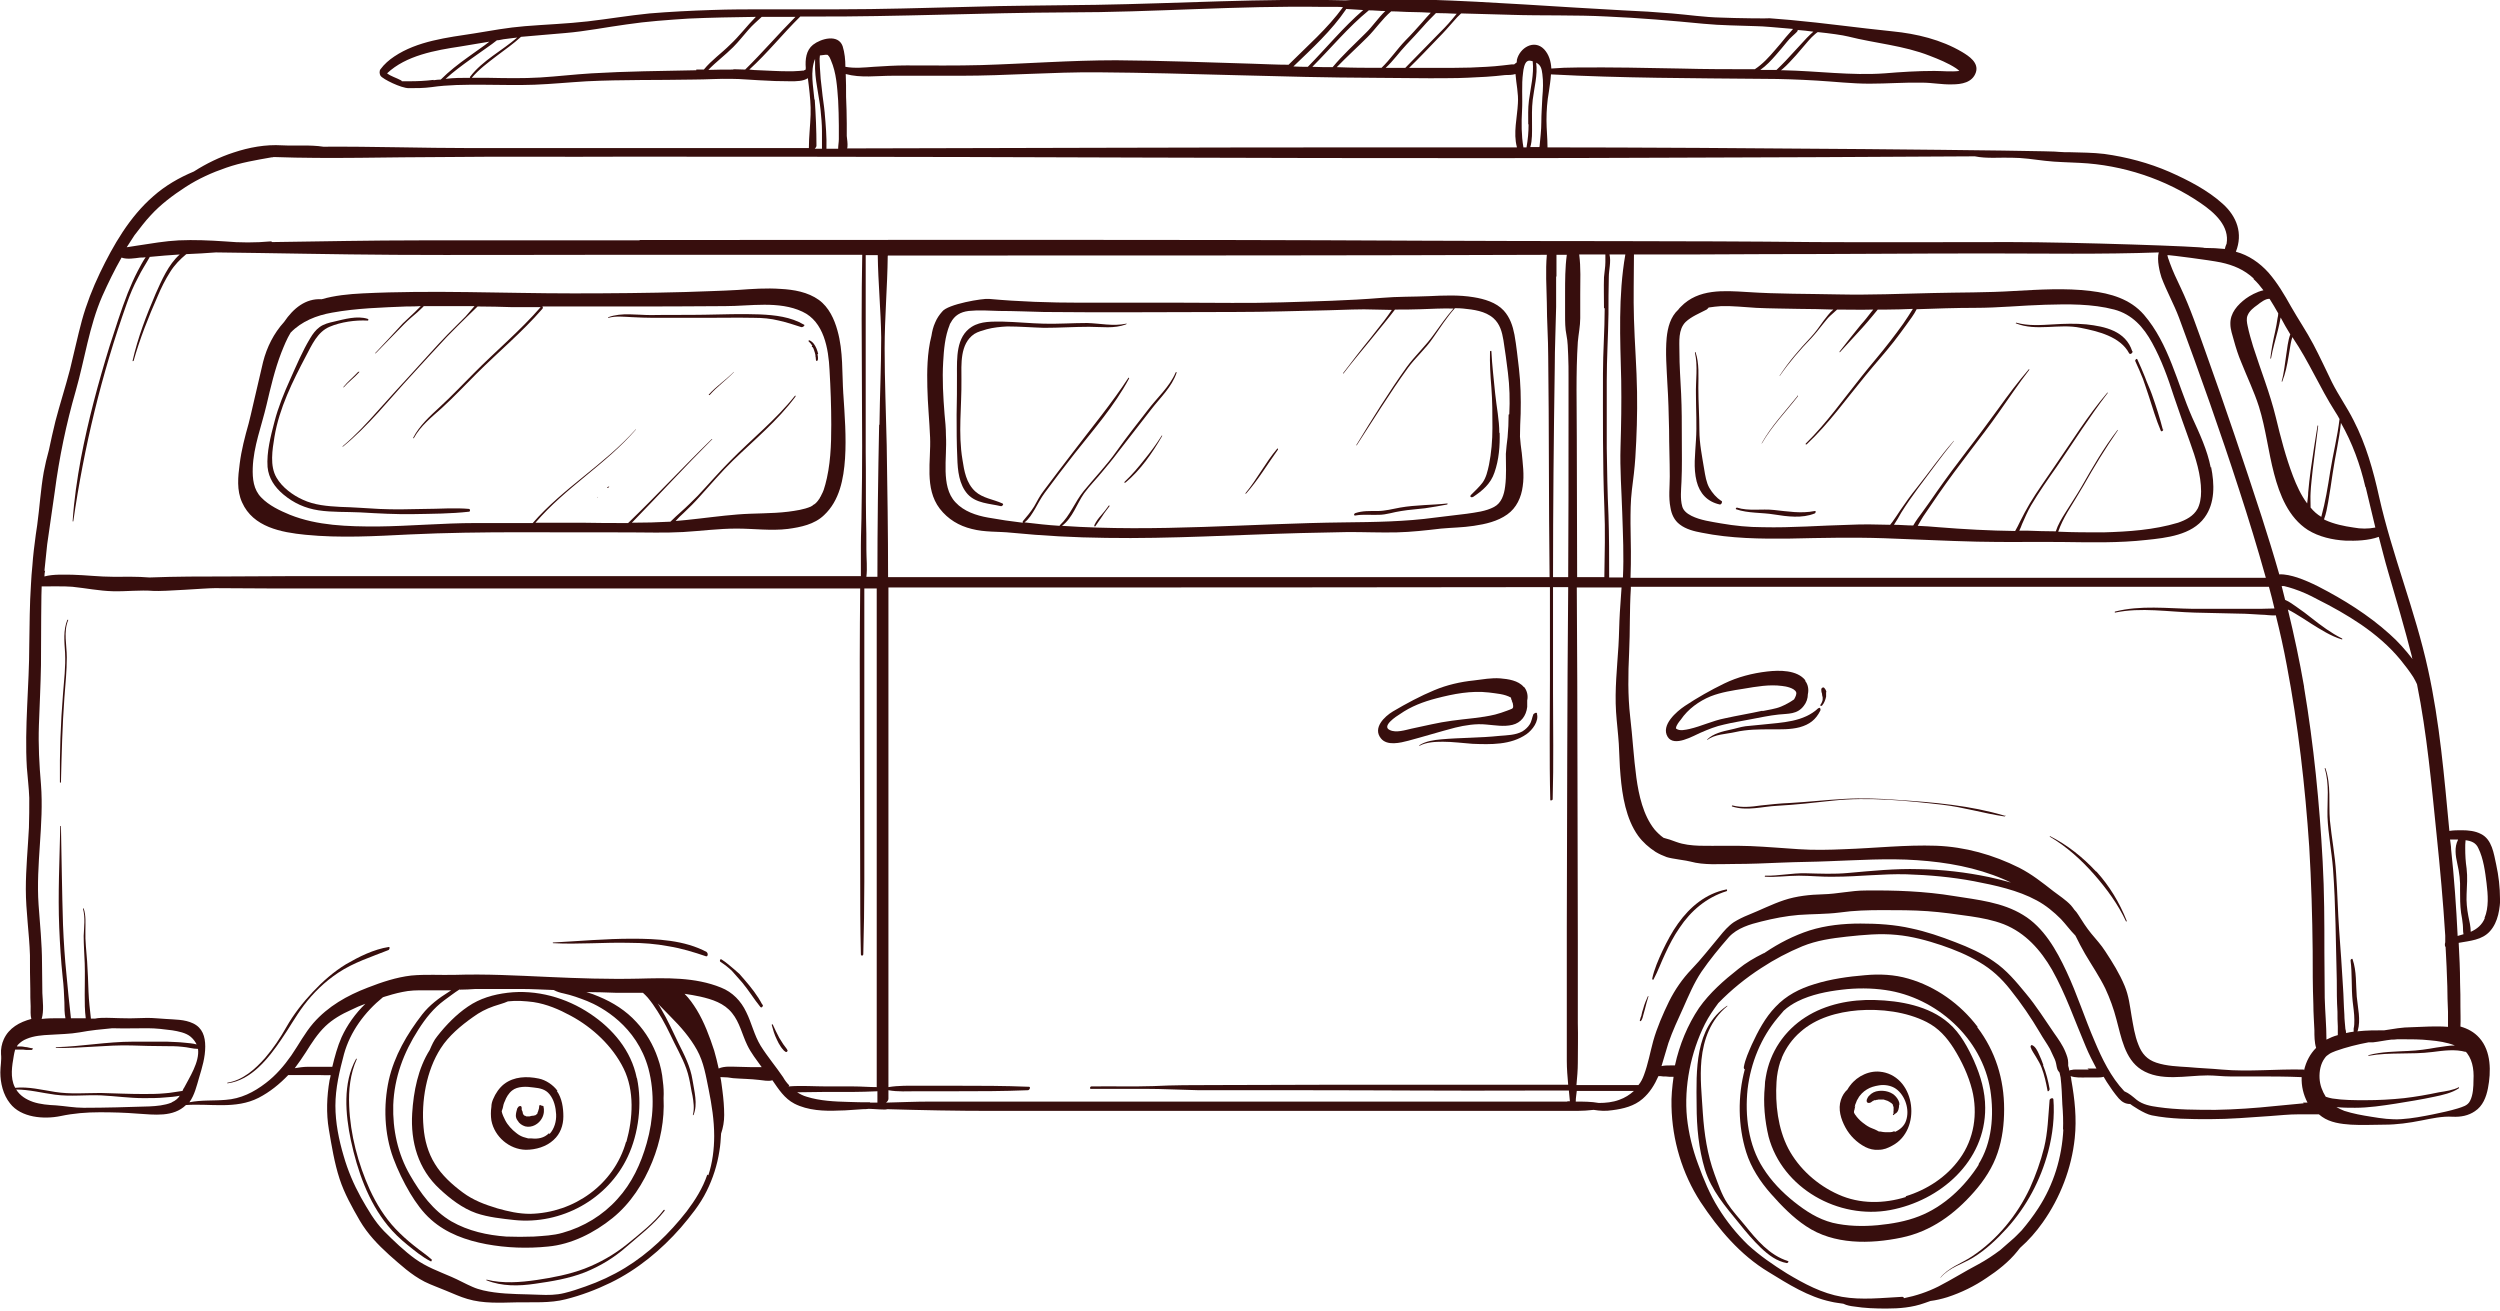 <?xml version="1.0" encoding="UTF-8"?><svg id="uuid-418831a8-c547-471c-8b4f-279c53c4f9e3" xmlns="http://www.w3.org/2000/svg" viewBox="0 0 726 380.6"><defs><style>.uuid-0b40f73f-7018-42d7-8a58-8d055fe95462{fill:#370e0d;}</style></defs><path class="uuid-0b40f73f-7018-42d7-8a58-8d055fe95462" d="M244.9,114.5c-.4-6.1,0-12.5-1.7-18.5-.9-3.3-2.5-6.8-5.4-8.9-3.2-2.3-7.3-3-11.1-3.2-4.1-.3-8.3,0-12.4.3-5.1.3-10.2.4-15.2.6-10.9.3-21.7.4-32.6.4-20.4,0-40.8-1-61.2,0-4,.2-8.1.6-11.9,1.7-4.6-.3-8.2,2.6-10.9,6.6-3,3.3-5,7.3-6.1,11.6-1.2,4.9-3.9,17-4.2,17.9-1.1,3.9-2.1,7.7-2.6,11.7-.5,3.8-.9,7.7.7,11.2,3.2,7.2,11.4,8.7,18.4,9.4,10.1,1,20.3.4,30.3-.1,21.1-1,42.3-.5,63.4-.6,5.3,0,10.6.2,16-.1,5.1-.3,10.3-1,15.5-1,5,0,10,.7,14.9.1,3.7-.5,7.7-1.3,10.5-4,4.5-4.2,5.7-10.5,6.1-16.5.4-6.2-.1-12.5-.5-18.7ZM239.7,140.6c-.4,1.4-.5,1.9-1.2,3.2-.1.2-.2.5-.4.7,0,0,0,.1,0,.1,0,0,0,0,0,0-.2.2-.3.5-.5.7,0,.1-.3.3-.3.4-.2.2-.3.3-.5.5,0,0-.3.2-.4.3-.1,0-.4.2-.4.3-.4.2-.5.3-.5.3-2.1.9-4.4,1.2-6.6,1.5-4.9.6-9.8.4-14.7.8-5,.4-9.9,1.1-14.8,1.6-1.1.1-2.1.2-3.2.3.7-.8,1.5-1.6,2.3-2.3,1.7-1.6,3.3-3.2,4.8-4.9,3.2-3.5,6.2-7.1,9.6-10.4,6.2-6,12.9-11.5,18.1-18.5.1-.2,0-.5-.2-.2-5.5,6.9-12.5,12.5-18.7,18.8-3.3,3.3-6.3,6.8-9.5,10.2-1.6,1.6-3.2,3.2-4.9,4.7-1,.9-2,1.8-3,2.8-3.7.2-7.4.3-11.2.3,7.8-8,15.4-16.3,23.3-24.2.1-.1,0-.2-.2,0-8.2,8-16,16.4-24.2,24.3-4.5,0-9.1,0-13.5-.1-4.5,0-8.9,0-13.4,0,8.7-10.2,20.5-17,29.2-27.1,0,0,0-.1-.1,0-9,10.1-21,17-29.9,27.2-5.5,0-11.1,0-16.6,0-9.5,0-19.1.9-28.6,1-8.5,0-17.3-.2-25.3-3.4-2.9-1.2-6.1-2.7-8.3-5-2.3-2.3-2.6-5.5-2.5-8.6.2-6.2,2.6-12.3,4-18.3,1.2-5.1,2.4-10.3,4.3-15.2.8-2,1.6-4,2.7-5.8,3.2-3.3,7.5-5,12-5.8,7.1-1.3,14.5-1.5,21.7-1.8,1.4,0,2.8,0,4.1-.1-.6.6-1.2,1.2-1.8,1.8-1.1,1.1-2.3,2.1-3.4,3.2-2.7,2.9-5.3,5.8-8,8.6-.1.1,0,.2.1.1,2.8-2.8,5.5-5.7,8.3-8.5,1.2-1.2,2.5-2.3,3.8-3.4.6-.5,1.1-1.1,1.7-1.6,0,0,.1-.2.2-.2,4.9,0,9.8,0,14.7,0-.9,1-1.7,2-2.6,3-1.7,1.7-3.4,3.4-5.1,5.1-3.6,3.7-6.9,7.5-10.4,11.3-3.3,3.6-6.6,7.2-9.8,10.8-3.3,3.7-6.6,7.3-10.4,10.5-.1,0,0,.2.1.1,7.4-6,13.4-13.7,19.8-20.6,3.5-3.8,6.9-7.6,10.4-11.3,1.9-2,3.9-3.9,5.8-5.8,1-1,2.1-2,3.1-3,3.4,0,6.7.1,10.1.2,2.7,0,5.4,0,8.2,0,0,0,0,0,0,0-6,6.9-13.1,12.8-19.5,19.3-3.3,3.3-6.5,6.7-9.9,9.8-2.8,2.6-5.8,5.3-7.6,8.8,0,.2.1.3.2.1,1.9-3.5,5.2-6.1,8.1-8.7,3.5-3.2,6.7-6.6,10-9.9,6.3-6.3,13.3-12.1,19.2-18.9.2-.2.2-.5,0-.7,7.4,0,14.7,0,22.1,0,10.3,0,20.7,0,31-.1,7.3,0,15.6-1.6,22.4,1.6,6.3,2.9,7.6,10.8,7.9,17,.3,5.2.5,10.5.5,15.8,0,6-.2,11.9-1.8,17.7Z"/><path class="uuid-0b40f73f-7018-42d7-8a58-8d055fe95462" d="M441.9,131.4c-.2-1.5-.4-3-.5-4.6,0-2.2.1-4.5.2-6.7.1-4.4,0-8.8-.5-13.1-.4-3.2-.7-6.5-1.3-9.8-.5-2.6-1.3-5-3.1-7-2.2-2.4-5.7-3.4-8.8-3.9-4.2-.7-8.7-.5-12.9-.3-4.6.2-9.2.1-13.8.5-9.6.8-19.2,1-28.8,1.3-9.7.3-19.5.1-29.2.1-9.8,0-19.7,0-29.5,0-8.8,0-17.7-.3-26.5-1.1-1.7-.2-12,1.5-13.6,3.7-.8.9-1.5,1.9-2,3.1-.6,1.3-.9,2.6-1.1,3.9-1.3,5-1.3,10.6-1.2,14.9.1,4.9.6,9.7.8,14.6.3,6.8-1.7,14.8,2.8,20.7,2.4,3.1,5.6,5,9.3,5.9,3.8,1,7.7.7,11.5,1.1,9.2.9,18.4,1.4,27.6,1.5,18.8.3,37.6-.9,56.4-1.4,4.6-.1,9.3-.2,13.9-.3,4.7,0,9.3.2,14,.1,4.3-.1,8.6-.6,12.9-1.1,3.2-.3,6.3-.3,9.5-.8,3.4-.5,6.9-1.3,9.7-3.3,2.7-1.9,4.1-5,4.5-8.2.5-3.3,0-6.6-.3-9.9ZM438.1,120.4c0,2.2-.1,4.4-.3,6.6-.2,1.6-.4,3.2-.5,4.8,0,3.1.2,6.3-.2,9.4-.3,2.5-1.1,4.9-3.2,6-2.4,1.3-5.3,1.6-8,2-3,.4-6.1.7-9.1,1.1-8.7,1.2-17.6,1.3-26.3,1.4-27.4.3-54.8,2.9-82.1,1,3.1-2.3,4.3-6.4,6.4-9.4,1.6-2.2,3.6-4.2,5.3-6.3,1.5-1.8,3.1-3.7,4.5-5.6,3.2-4.2,6.5-8.3,9.7-12.5,2.7-3.5,6-6.5,7.4-10.7,0-.2-.3-.2-.3,0-1.8,4.2-5.4,7.3-8.1,10.9-3.1,4-6.2,7.9-9.1,12-2.9,4.1-6.4,7.7-9.5,11.5-2.6,3.2-3.9,7.1-6.9,9.9,0,0-.1.2-.1.2-3.4-.2-6.8-.6-10.2-1,1.3-.9,2.2-2.5,3-3.8.9-1.6,1.8-3.3,2.9-4.8,2.8-3.8,5.7-7.6,8.6-11.3,5.6-7.1,11.6-13.9,15.9-21.9,0,0,0-.3-.2-.2-4.9,7.5-10.7,14.5-16.1,21.6-2.8,3.7-5.7,7.4-8.5,11.2-1.1,1.4-1.9,3-2.8,4.6-1,1.6-2.1,2.9-3.3,4.3,0,0,0,.3,0,.4-3.4-.4-6.8-.9-10.1-1.5-3.4-.6-7-1.8-9.4-4.4-2.3-2.4-2.8-5.8-2.9-9-.1-3.5.3-7,.1-10.5,0-2-.2-4.1-.4-6.1-.4-5.1-.7-10.1-.4-15.2.2-3.5.5-7.4,1.9-10.8,0-.2.2-.4.3-.6,1.1-2.1,2.8-3.1,5.2-3.4,2.9-.3,5.9-.1,8.9,0,4.3,0,8.6.2,12.9.3,18.4.2,36.9,0,55.3,0,9.2,0,18.3-.3,27.5-.5,4.5-.1,9.1-.4,13.6-.2,1.6,0,3.1.1,4.7.1-.8,1.1-1.5,2.2-2.3,3.2-1.3,1.7-2.7,3.4-4,5.1-2.7,3.3-5.3,6.7-7.9,10.1,0,.1.1.1.2,0,2.6-3.4,5.3-6.6,8-9.9,1.3-1.6,2.6-3.2,3.9-4.8,1-1.2,2-2.5,3-3.8,2.5,0,4.9,0,7.4-.1,3.2-.1,6.4-.3,9.6-.2-2.1,2.4-3.9,5-5.7,7.5-2.4,3.4-5.5,6.2-7.9,9.5-5.2,7.3-9.9,14.9-14.6,22.6,0,.1,0,.3.1.1,4.9-7.5,9.6-15.2,14.9-22.5,2.2-3,5.1-5.5,7.2-8.6,2.1-3,4-6,6.4-8.7.8,0,1.6,0,2.4.1,3,.3,6.4.7,8.8,2.8,1.9,1.7,2.5,4,2.9,6.4.5,3.1.9,6.2,1.3,9.4.5,4,.6,8,.4,12.1Z"/><path class="uuid-0b40f73f-7018-42d7-8a58-8d055fe95462" d="M642,135.8c-1-5.1-3.2-9.8-5.4-14.6-4.4-10-6.7-21.3-14-29.8-4-4.6-9.7-6.2-15.5-6.9-7.4-.9-14.8-.4-22.2,0-7.9.5-15.8.4-23.7.6-9.1.2-18.1.6-27.2.4-8.9-.2-17.8-.1-26.7-.7-6.7-.4-14.1-1-19.2,4.3-.3.3-.5.5-.7.8-2.3,2.1-3.1,5.2-3.4,8.2-.4,4.4,0,8.8.2,13.2.3,4.5.4,8.9.5,13.4,0,4.6.2,9.1.2,13.7,0,3-.4,6,.2,9,.3,1.9,1.1,3.7,2.7,4.9,1.8,1.4,4.2,2,6.4,2.4,8.4,1.7,17.1,1.8,25.6,1.7,9.1-.2,18.2-.4,27.3-.1,9,.3,18.1.8,27.1,1,8.3.2,16.7,0,25,.1,8,.1,16.1.3,24.1-.6,5.8-.6,13.2-1.4,16.9-6.5,3.1-4.2,2.9-9.8,1.9-14.7ZM638.2,147.7c-1.2,2.2-3.4,3.3-5.7,4.1-7,2.1-14.4,2.6-21.7,2.8-4.4,0-8.7,0-13.1-.2.7-2,1.6-3.8,2.7-5.7,1.5-2.5,3.1-5,4.6-7.6,3.1-5.5,6.4-10.9,10-16.1,0,0,0-.3-.1-.1-4,5.2-7.2,10.8-10.4,16.4-1.5,2.6-3.2,5.1-4.8,7.7-1,1.6-2.1,3.4-2.7,5.3-2.8,0-5.6-.1-8.4-.2-.7,0-1.4,0-2.2,0,.3-.6.6-1.3.8-1.9.8-1.8,1.6-3.7,2.6-5.4,2.3-3.9,4.9-7.6,7.5-11.3,4.9-7.2,9.5-14.5,14.8-21.4,0-.1,0-.2-.2,0-5.7,6.7-10.3,14.2-15.3,21.4-2.4,3.6-5,7.1-7.2,10.8-1,1.7-1.9,3.4-2.8,5.2-.4.9-.9,1.8-1.4,2.7,0,0,0,0,0,0-7.5-.1-14.9-.5-22.3-1.1-2-.2-4-.3-6-.4.7-1.2,1.4-2.5,2.2-3.6,1.3-1.9,2.6-3.8,3.9-5.7,2.9-4.2,6-8.3,9.1-12.4,2.8-3.7,5.7-7.4,8.4-11.3,2.9-4.1,5.7-8.3,8.8-12.3,0,0,0-.3-.1-.2-3.2,3.7-6.1,7.6-8.9,11.5-3,4.1-6,8.2-9.1,12.2-3,3.9-5.9,7.8-8.7,11.8-1.4,2-2.8,4.1-4.3,6.1-.9,1.2-1.8,2.4-2.6,3.8-1.9,0-3.7-.2-5.6-.2.8-1.2,1.5-2.4,2.1-3.5,1.5-2.4,3.1-4.7,4.8-7,3.5-4.6,6.8-9.3,10.5-13.8,0-.1,0-.2-.1,0-3.8,4.3-7.1,9.1-10.7,13.6-1.7,2.1-3.2,4.2-4.7,6.4-.8,1.2-1.5,2.3-2.3,3.4-.2.3-.5.6-.7.9-3.9-.1-7.9-.2-11.8,0-8.4.2-16.8.9-25.2.7-4.1,0-8.1-.4-12.1-1.1-2.8-.5-6-.9-8.6-2.2-1.4-.7-2.4-1.6-2.7-2.8-.6-2.2-.3-4.8-.2-7.1.2-4.2.1-8.4.1-12.6,0-4.3,0-8.6-.2-12.9-.2-4.1-.5-8.2-.5-12.3,0-2.9-.4-6.4,1.8-8.6,1.7-1.6,4-2.5,6.1-3.6.2-.1.4-.4.6-.6,1.2-.2,2.4-.3,3.6-.4,3.4-.1,6.8.3,10.2.5,4.1.2,8.3.2,12.4.3,3.3,0,6.7.1,10,.2-1.1.9-2,2.2-2.8,3.2-1.2,1.7-2.4,3.4-3.8,4.9-3.3,3.5-6.4,7.1-9,11.1,0,.1,0,.2.1,0,2.7-3.9,5.8-7.5,9.1-10.9,1.2-1.3,2.3-2.7,3.4-4.1.7-.8,1.3-1.7,2.1-2.4.6-.6,1.4-1.2,2-1.8,0,0,0,0,0,0,3.5,0,7,.1,10.5,0-.2.2-.3.4-.5.6-1,1.3-2,2.6-3.1,3.8-2.1,2.6-4.2,5.2-6.2,7.8,0,0,0,.3.1.2,2.2-2.4,4.4-4.8,6.6-7.2,1-1.1,2-2.3,3-3.5.5-.6,1-1.2,1.4-1.7.9,0,1.8,0,2.7,0,2.5,0,5-.1,7.5-.2-.9,1.4-1.8,2.9-2.8,4.3-1.2,1.7-2.5,3.4-3.8,5.1-2.6,3.4-5.5,6.7-8.2,10.1-5.3,6.6-10.2,13.6-16.3,19.6-.2.2.1.4.3.2,6.4-6,11.5-13.2,17.1-20,2.7-3.3,5.5-6.4,8.1-9.7,1.3-1.7,2.6-3.4,3.8-5.1,1-1.4,2.1-2.8,2.9-4.4,5.7-.2,11.3-.4,17-.4,6.8,0,13.5-.7,20.3-.9,6.7-.2,13.6-.3,20.1,1.4,5.2,1.4,8.5,5.1,11,9.7,2.7,4.9,4.6,10.2,6.3,15.5,1.5,4.5,3.1,8.9,4.7,13.4,1.6,4.4,3.2,9.4,3.2,14.2,0,1.9-.3,3.8-1.2,5.4Z"/><path class="uuid-0b40f73f-7018-42d7-8a58-8d055fe95462" d="M524.3,197.6c-2.4-3.1-7.6-3-11.1-2.6-4.3.5-8.6,1.6-12.5,3.5-3.9,1.9-7.8,4.1-11.4,6.5-2.4,1.6-7.1,5.6-5,9,1.9,3,7.4-.3,9.5-1.2,2.3-1,4.5-1.9,6.9-2.4,2.5-.6,5.1-1,7.6-1.5,2.7-.5,5.4-1.1,8.2-1.4,2.8-.3,5.4,0,7.3-2.5.8-1,1.2-2.2,1.2-3.4.3-1.3.1-2.8-.8-3.9ZM511.8,206.4c-3.6.8-7.3,1.4-10.9,2.2-3.6.7-6.8,2.3-10.3,3.1-1,.2-2.9.7-3.8-.1,0,0-.1,0-.1,0,0,0,0,0,0-.2.1-.8.9-1.8,1.4-2.4,2.1-3.1,5.3-5.4,8.7-6.8,3.1-1.2,6.4-1.7,9.6-2.2,3.6-.6,7.4-1.3,11.1-.8,1.1.1,3.6.6,4.1,1.8.2.6-.2,1.4-.6,2.1-1.1.8-2.6,1.6-3.8,2.1-1.7.7-3.6.9-5.4,1.3Z"/><path class="uuid-0b40f73f-7018-42d7-8a58-8d055fe95462" d="M546.5,311.3c-3.4-.6-7.1,1.1-9.2,3.9-.3.4-.6.8-.8,1.2-.9.8-1.5,1.8-1.9,3-.9,2.7,0,5.6,1.3,8,1.3,2.4,3.3,4.4,5.8,5.7,1.2.6,2.5.9,3.8.8,1.6,0,2.7-.5,4-1.2,8.6-4.5,6.9-19.7-2.9-21.4ZM550.1,328.5c-.4.2-.9.3-1.3.3-.4,0-.7,0-1.2,0-.5,0-1-.1-1.5-.2,0,0,0,0,0,0,0,0-.2,0-.3,0-.3,0-.5-.2-.7-.3-.9-.5-1.9-.7-2.8-1.3-.2-.1-.4-.3-.6-.4,0,0,0,0,0,0,0,0,0,0,0,0,0,0-.2-.2-.4-.3-.4-.3-.8-.6-1.1-.9-.4-.4-.8-.8-1.1-1.2,0,0,0,0,0,0,0-.1-.2-.3-.3-.4-.1-.2-.3-.4-.4-.7,0,0,0,0,0-.1,0,0,0-.2,0-.2,0-.3.2-.6.2-.9.3-1.1.1-.7,0-.4,0-.1,0-.3.1-.4,0-.3.2-.6.3-.9.1-.4.3-.8.7-1.4,0,0,.1-.2.1-.2,0-.1.2-.2.3-.4.2-.2.4-.5.6-.7.4-.4.9-.8,1.4-1.1,1.1-.7,2.3-1,3.5-1.2,1.6-.3,3.6,0,5,1,1.4,1,2.4,2.6,2.9,4.2.5,1.6.6,3.4,0,5.1-.5,1.5-1.8,2.6-3.2,3.2Z"/><path class="uuid-0b40f73f-7018-42d7-8a58-8d055fe95462" d="M573.4,308.4c-1.8-4-4.1-8.4-7.5-11.3-5.7-5-14.1-6.5-21.5-6.7-6.9-.2-14.2,1.2-20.1,5-6.1,3.9-10.3,10.1-11.5,17.3-.2,1-.3,1.9-.3,2.8-.5,4.9,0,10,1.1,14.6,4,15,20.3,24.1,35.3,21.3,14.5-2.7,27.7-14.1,27.6-29.7,0-4.7-1.3-9.2-3.2-13.5ZM553.5,347.6c-6.4,2-13.4,2.1-19.6-.7-6.1-2.7-11.5-7.5-14.6-13.4-3-5.8-3.8-12.9-3.4-19.3.1-2,.5-4,1.1-5.9.2-.4.4-.8.5-1.3,1.2-2.8,3-5.3,5.3-7.3,4.6-4.1,10.8-5.8,16.8-6.3,6.6-.5,14,.4,19.9,3.4,3.5,1.8,5.8,4.4,7.9,7.7,2.3,3.7,4.2,7.7,5.3,12,1.7,6.9.6,14.2-3.6,20-3.8,5.3-9.5,9-15.7,10.9Z"/><path class="uuid-0b40f73f-7018-42d7-8a58-8d055fe95462" d="M574.3,298.2c-5-6.6-12.1-11.7-20.1-14-4.1-1.2-8.4-1.4-12.6-1-4.9.4-9.9,1.1-14.7,2.6-4.3,1.3-8.2,3.3-11.3,6.6-3,3.1-5.1,7.1-6.9,11-.9,2.1-1.9,4.2-2.3,6.5,0,.4.1.6.3.6-2.1,7.8-2,16.4.4,24.1,1.4,4.5,4.1,8.6,7.2,12.1,3,3.4,6.4,6.9,10.2,9.4,8,5.4,18.6,5.2,27.7,3.3,8.6-1.8,15.4-6.8,21.1-13.3,2.9-3.3,5.4-7.1,6.8-11.3,1.4-4.1,1.9-8.4,1.9-12.7,0-8.7-2.5-16.8-7.8-23.8ZM574.7,338.1c-4.1,6.5-10.2,12.3-17.4,15.1-3.8,1.5-7.9,2.2-12,2.6-4.4.4-8.9.3-13.1-.7-4.3-1.1-7.8-3.4-11.2-6.1-3.5-2.8-6.6-6-9-9.8-4.3-6.7-5.3-15.2-4.5-22.9.9-7.6,3.9-15,8.8-20.8.6-.7,1.1-1.3,1.7-2,1.2-1.1,2.6-2,4-2.7,4-2,8.6-2.9,12.9-3.4,4.1-.5,8.5-.5,12.6.1,14.8,2.1,28.1,14,30.5,29.1,1.1,7.2.5,15.3-3.5,21.6Z"/><path class="uuid-0b40f73f-7018-42d7-8a58-8d055fe95462" d="M442.5,199.5c-1.6-1.9-4.5-2.3-6.8-2.5-2.6-.2-5.2.3-7.7.6-3.9.4-7.8,1.3-11.4,2.8-4.1,1.7-8.2,3.9-12.1,6.2-2.5,1.5-5.9,4.8-3.5,7.8,1.8,2.3,5.7,1.3,8,.7,4.5-1.2,9-2.6,13.6-3.8,2.9-.7,6-1.2,9-.9,2.5.2,5.1.7,7.6.1,2.5-.6,4-2.6,4.3-5.2,0-.5,0-1.2,0-1.9.3-1.3,0-2.8-.9-3.9ZM439.4,205.4c0,0-.1.3-.3.4,0,0-.7.3-.7.3-.3.1-.6.2-.8.3-1.1.4-2.2.8-3.4,1.1-4.1,1-8.4,1.2-12.6,1.8-3.9.5-7.8,1.5-11.7,2.3-1.8.4-4.5,1.3-6.3.4-2.5-1.1,1.9-4,2.9-4.6,3.3-2.3,6.8-3.6,10.6-4.6,5-1.3,10.1-2.3,15.3-1.7,2.1.3,4.5.4,6.4,1.5,0,0,0,0,0,0,0,.4.2.9.5,1.2-.5-.6-.2-.1,0,.4,0,.3.2.8.1,1.1Z"/><path class="uuid-0b40f73f-7018-42d7-8a58-8d055fe95462" d="M161.9,316.8c-1.2-1.7-3.4-3.2-5.5-3.6-3.4-.7-7.1-.6-10,1.6-1.4,1.1-2.5,2.7-3.2,4.4-.3.7-.5,1.4-.5,2.2-.2,1.3-.2,2.7,0,4,.9,4.7,5.2,8.4,10,8.5,2.9,0,6-.9,8.1-2.9,1.9-1.7,2.8-4.2,2.8-6.8,0-2.5-.4-5.3-1.9-7.4ZM159.4,329.1c-1.4,1.4-3.2,1.7-5,1.5-.2,0-.5,0-.7,0,0,0,0,0,0,0,0,0-.2,0-.3,0-.5-.1-.9-.3-1.4-.4-.6-.2-1.4-.6-2.1-1.2-1.2-.9-2.5-2.3-3.2-3.7-.4-.8-.8-1.6-1-2.5,0-.3.2-.6.3-1,.1-.7.3-1.4.6-2,.4-1.1,1.1-2.3,2.1-3.1,1.6-1.3,4.2-1.2,6.2-.9,1.9.2,3.5.5,4.7,2,1.3,1.6,1.8,3.8,1.9,5.8.1,2-.5,4.2-1.9,5.7Z"/><path class="uuid-0b40f73f-7018-42d7-8a58-8d055fe95462" d="M184.9,313c-1.6-7.9-6.9-14.2-13.5-18.6-7-4.7-15.6-7.1-24-6.1-4.1.5-8,1.6-11.5,4-3.4,2.3-6.4,5.4-8.9,8.6-1,1.2-1.6,2.6-2.2,4-3.4,5.4-4.7,12-5.1,18.4-.5,8.3,1.7,16.2,8,22,3,2.8,6.6,5.6,10.6,7,3.5,1.2,7.5,1.6,11.1,2,13.6,1.4,27.1-6,32.9-18.4,3.2-6.8,4.2-15.4,2.7-22.7ZM181.8,331.6c-3.5,12.4-15.1,20.6-27.8,20.9-3.4,0-6.4-.7-9.6-1.6-3.6-1.1-6.9-2.3-10-4.6-3.1-2.3-6.1-5-8.1-8.3-2-3.2-3-6.9-3.3-10.6-.7-7.6.8-16.5,5-23,2.3-3.6,5.9-6.6,9.3-9,1.9-1.4,3.8-2.4,6.1-3.2,1.4-.5,2.8-.8,4.1-1.4,2.5-.3,5-.1,7.4.2,3.9.6,7.4,2.1,10.9,4,6.3,3.4,12.1,8.8,15.3,15.3,3.2,6.5,2.7,14.5.8,21.3Z"/><path class="uuid-0b40f73f-7018-42d7-8a58-8d055fe95462" d="M726,261c0-3.3-.4-6.7-1.1-9.9-.7-3.2-1.2-7.3-4.4-8.9-1.7-.9-3.7-1.1-5.6-1.1-1.2,0-2.4,0-3.6.2-1.5-15.7-2.8-31.5-6.2-46.9-3.7-17-10.4-33.2-14.2-50.1-1.7-7.7-3.8-15.2-7.4-22.2-1.9-3.8-4.4-7.3-6.3-11.1-1.8-3.7-3.5-7.4-5.4-11-2-3.8-4.4-7.3-6.5-11-1.9-3.4-3.9-6.8-6.5-9.8-2.6-2.9-5.8-5.1-9.5-6.1,2.1-5.3.3-10.2-3.8-13.9-4.4-4-10.1-6.9-15.5-9.3-6-2.6-12.4-4.3-18.9-5.2-3.3-.4-6.7-.4-10-.5-1.1,0-2.2,0-3.3-.1,0-.4-99.1-1.3-148.4-1.3,0-2.6-.3-5.3-.3-7.9,0-2.8.2-5.5.7-8.3.2-1.5.5-3.2.6-5,20.6,1.1,41.2,1.1,61.9,1.3,5.1,0,10.2.2,15.3.5,5.1.3,10.2.9,15.3.9,5.1,0,10.2-.4,15.3-.3,2.9,0,5.8.6,8.7.5,2.7,0,5.9-.5,6.9-3.5.9-2.8-2-4.7-4-5.9-6.1-3.6-13.2-5.3-20.2-6-9.9-1-19.7-2.4-29.6-3.3-2-.2-4.1-.3-6.1-.5,0,.1-9.8,0-14.2-.2-4.7-.1-9.4-.8-14.1-1.2-4.7-.4-9.5-.7-14.3-.9-19-1-37.9-2.5-56.9-3.1-5.5-.2-10.9-.2-16.3,0-2.5,0-4.9,0-7.4.2-24.2-.6-48.3.9-72.4,1.3-12.5.2-25.1.2-37.6.6-12.4.3-24.9.7-37.3.7-6.9,0-13.8,0-20.7,0,0,0-.2,0-.3,0-5.2,0-10.5,0-15.7.2-6,.2-12.1.5-18.1,1-6,.6-11.9,1.6-17.9,2.3-6.1.7-12.2.9-18.3,1.4-5,.4-9.8,1.3-14.7,2.1-7.8,1.2-16.5,2.2-23.2,6.7-1.5,1-2.9,2.2-4,3.7-.4.5-.3,1.4,0,1.9.7,1,6,3.6,8.2,3.6,2.2,0,4.4,0,6.6-.3,4.8-.7,9.7-.7,14.6-.7,5.1,0,10.2.2,15.3,0,5.1-.2,10.1-.7,15.2-1,10.3-.5,20.6-.3,30.9-.5,3.8,0,7.6-.3,11.3-.2,2.6,0,5.2.3,7.8.4,3.1.2,6.2.3,9.3.3,1.5,0,3.6,0,4.9-.9.1.9.2,1.7.3,2.4.3,2.7.6,5.4.5,8.2-.1,3.2-.5,6.4-.5,9.6,0,0,0,0,0,.1-13.7,0-27.5,0-41.2,0-18.9,0-37.8,0-56.7,0-14.4,0-28.7-.5-43.1-.4-3.9-.6-8-.2-12-.4-4.8-.3-9.6.6-14.1,2.1-4,1.3-7.9,3.2-11.5,5.5-4.3,1.8-8.3,4.1-11.8,7.2-6.9,6-11.6,14.2-15.5,22.3-2.1,4.4-3.9,9-5.2,13.7-1.3,4.8-2.3,9.6-3.5,14.4-1.3,5-2.9,9.9-4.2,14.9-.7,2.8-1.3,5.6-1.9,8.4-.6,2.1-1.1,4.3-1.5,6.4-.9,5.1-1.2,10.3-1.9,15.4-.1.9-.3,1.8-.4,2.7-.4,3-.8,6.1-1,9.1-.2,1.8-.3,3.5-.4,5.3-.4,5.9-.4,11.8-.5,17.7,0,11.9-1.4,23.8-.7,35.6.2,2.9.6,5.8.7,8.8,0,2.9,0,5.8-.1,8.7-.3,5.9-.9,11.8-.9,17.8,0,6.4,1,12.8,1.2,19.2,0,3.3,0,6.6.1,9.8,0,1.7,0,3.4.1,5,0,1.2-.1,2.6.2,3.7-3.4.9-6.5,2.6-8,5.9-.6,1.3-.9,2.9-.8,4.3.2,1.8-.2,3.5-.2,5.3,0,3.1.8,6.5,2.8,9,3.2,4.2,9.9,4.7,14.7,3.7,3.8-.8,7.5-1.1,11.4-1.1,3.7,0,7.3.1,11,.4,4.8.3,10.3,1.1,14-2.5,7.1-.5,14.4,1.3,21.1-2.1,3.3-1.7,6.1-4,8.6-6.6.5,0,.9,0,1.4,0,1.3,0,2.7,0,4,0,1.3,0,2.6,0,3.9,0,1,0,2,.1,3,0,0,.5-.2,1-.3,1.5-.8,4.7-1,9.6-.2,14.3.8,4.7,1.6,9.7,3.1,14.3,1.4,4.3,3.6,8.2,5.9,12.2,2.3,3.9,5.2,6.9,8.5,9.9,3.3,2.9,6.4,5.8,10.3,7.8,2,1,4.1,1.7,6.2,2.6,2,.8,4.1,1.8,6.2,2.4,4.6,1.4,9.6,1.1,14.3,1,4.7-.1,9.7.3,14.3-.9,4.4-1.1,8.9-2.8,13-4.8,7.8-3.8,14.7-9.5,20.4-16,2.8-3.3,5.6-6.7,7.5-10.6,1.8-3.6,3.1-7.6,3.7-11.6.3-1.7.4-3.4.5-5.1.6-1.8.9-3.5.9-5.4,0-2.3-.2-4.7-.5-7-.2-1.3-.3-2.7-.6-4,.2,0,.3,0,.5,0,1.1,0,2.1.1,3.2.3,2.5.2,5,.2,7.5.5,1.3.1,2.7.5,3.9.1,1.8,2.6,3.5,5.3,6.4,6.8,3.9,2,8.7,2.2,12.9,2,2.3,0,4.7-.3,7-.4.5,0,1.1,0,1.7-.1,1.2,0,5.1.4,5.3.1,10.1.3,20.1.5,30.2.5,14.3,0,28.6,0,42.9,0,28.8,0,57.5,0,86.3,0,8,0,15.9,0,23.9,0,4.1,0,8.2,0,12.2,0,3.3,0,6.5.1,9.7-.3,1.8.3,3.5.4,5.4.1,3.2-.4,6.4-1.2,8.8-3.3,2.1-1.8,3.5-4.1,4.6-6.6.5,0,.9,0,1.4.1.6,0,1.2,0,1.8.1.4,0,.8,0,1.2,0-.4,2.9-.7,5.8-.6,8.6.2,9.8,3.1,19.5,8.4,27.7,5.3,8,11.5,15.4,19.8,20.4,5.7,3.5,11.5,7.2,18.1,8.6,1.2.3,2.4.4,3.6.6,1,.5,2.2.7,3.1.8,3.1.5,6.3.6,9.4.6,3.8,0,7.5-.3,11.1-1.6.6-.2,1.2-.4,1.7-.6,1.6-.2,3.3-.6,4.9-1.1,4-1.3,7.9-3.2,11.4-5.6,3.2-2.1,6.5-4.7,8.9-7.7.3-.3.5-.7.8-1,2.5-2.2,4.7-4.7,6.6-7.4,5.1-7.2,8.4-15.8,9.3-24.5.6-5.7,0-11.3-1-16.9,0-.4-.1-.7-.2-1.1,1.4.5,3,.4,4.5.4,1,0,1.9,0,2.9,0,.8,0,1.5,0,2.2-.2.3.5.6,1,.9,1.5,1.1,1.7,2.2,3.3,3.5,4.8,1,1.1,2,1.6,3.3,1.6.2.2,4.1,2.9,6.3,3.3,5.5,1.1,11.3,1.1,16.8,1.1,5.8,0,11.6-.5,17.5-.9,2.8-.2,5.5-.5,8.3-.5,1.5,0,3,0,4.4,0,.6,0,1.1,0,1.5,0,.3.2.6.5.9.7,2.4,1.7,5.5,2.1,8.4,2.3,3.3.2,6.5,0,9.8,0,3.5,0,7.1-.5,10.6-1.2,3.1-.6,6.1-1.3,9.2-1.1,2.3.1,4.5-.3,6.4-1.6,2.3-1.5,3.3-4.1,3.8-6.7.9-4.7,1-10.7-2.5-14.6-1.5-1.7-3.4-2.7-5.5-3.3.1-1.9,0-3.9,0-5.8,0-2.3,0-4.6-.1-6.9,0-3.9-.2-7.7-.4-11.6,3.3-.6,6.8-.8,9.1-3.4,2.4-2.7,2.9-6.6,3-10.1ZM687,141.5c.9,3.9,1.9,7.8,2.8,11.7-2.1.4-4.2.4-6.3,0-2.8-.4-5.7-1-8.3-2.2-.1,0-.2-.1-.3-.2.6-1.6.9-3.3,1.2-5,.5-2.8.9-5.6,1.3-8.3.7-4.9,1.9-9.7,2.4-14.7,3.3,5.8,5.6,12.1,7.1,18.6ZM659.1,86.8c.9,1.4,1.7,2.8,2.5,4.2,0,.5-.1,1-.2,1.4-.2,1.3-.4,2.6-.7,3.9-.6,2.6-1.1,5.2-1.4,7.8,0,.1.2,0,.2,0,.5-2.8,1.3-5.4,2-8.2.3-1.2.6-2.5.8-3.7,0,0,0,0,0,0,.9,1.7,1.8,3.3,2.8,4.9-.7,1.9-.9,4.1-1.2,6.1-.4,2.5-.6,5.1-1.3,7.5,0,.2.2.2.2,0,.9-2.3,1.4-4.7,1.8-7.2.2-1.2.4-2.4.6-3.6.1-.7.3-1.3.5-2,0,0,.1.2.2.3,4.6,6.8,7.8,14.4,12.2,21.3.5.7.9,1.5,1.3,2.2-.6,5.1-1.9,10.2-2.7,15.2-.7,4.5-1.4,8.8-2.6,13.2-1.2-.7-2.2-1.6-3.1-2.7,0-1.5-.1-3,0-4.4.1-2.2.4-4.4.6-6.5.5-4.3,1.1-8.5,1.6-12.8,0-.2-.2-.2-.2,0-.7,4.3-1.4,8.7-2,13-.3,2.1-.5,4.2-.7,6.3,0,1.1-.2,2.1-.3,3.2-1.8-2.4-3.1-5.3-4.1-7.9-2.1-5.5-3.6-11.3-5-17.1-1.7-7-4.4-13.7-6.6-20.6-.6-2-1.2-4-1.6-6-.2-.9-.4-2.1,0-3,.5-1.3,1.8-2.3,2.8-3,.9-.7,2.5-2,3.7-1.8ZM654.4,81c1.1,1,2,2.1,2.9,3.3-1.9.4-4,1.6-5.1,2.4-2.4,1.8-4.6,4.2-4.5,7.4,0,1.6.6,3.2,1,4.7.6,2.2,1.3,4.4,2.2,6.5,1.7,4.3,3.7,8.4,5.1,12.8,2,6.4,2.7,13.1,4.4,19.5,1.6,6.1,4.2,12.7,9.8,16.3,3.2,2,7.2,2.9,10.9,3.1,3,.1,6.7,0,9.7-1.1.9,3.4,1.7,6.7,2.7,10.1,2.4,8.2,4.8,16.4,6.9,24.6,0,.3.1.5.2.8-2-2.6-4.2-5.1-6.7-7.3-6.1-5.5-13.3-10-20.7-13.8-2-1-4-1.9-6.1-2.6-1.6-.5-3.5-1-5.2-.9-1.6-5.6-3.3-11.1-5.1-16.7-5.2-16-10.6-32-16.3-47.9-2.3-6.4-4.4-12.7-7.3-18.8-1.1-2.3-2.2-4.6-3.1-7.1-.2-.5-.3-1-.5-1.4,0-.2-.2-.6-.2-.8.1,0,.3,0,.4,0,.5,0,11.7,1.4,15.1,2.1,3.7.8,6.8,2.1,9.6,4.7ZM473.5,152.1c0-3.3,0-6.5.4-9.8.4-3.1.8-6.3,1-9.4.4-6.3.6-12.7.5-19-.1-7.1-.7-14.2-.9-21.3-.2-6.2,0-12.5,0-18.7,12.8,0,25.6,0,38.4-.1,21.3,0,42.7-.2,64-.2,16.6,0,33.3.3,50-.3-.6,2.2.3,5.8.8,7.3,1.5,4,3.6,7.7,5.1,11.7,6.1,16.5,12,33.1,17.4,49.8,2.8,8.6,5.4,17.1,7.8,25.7-.2,0-.3,0-.5,0-5.4,0-10.8,0-16.2,0-10.4,0-20.8,0-31.1,0-20.8,0-41.7,0-62.5,0-24.7,0-49.5,0-74.2,0,.2-5.2.1-10.3,0-15.6ZM527.7,9.3c3.9.4,7.4.9,9,1.3,7.9,2,16.1,2.6,23.7,5.6,2.6,1,5.3,2.1,7.6,3.6.4.3.7.5,1,.8,0,0,0,0,0,0-2.4.3-4.9,0-7.3,0-4.8,0-9.6.3-14.4.7-9.8.7-19.6-.7-29.5-.9-.2,0-.4,0-.6,0,.2-.1.3-.3.5-.4,1.4-1.2,2.6-2.6,3.9-4,1.2-1.4,2.4-2.8,3.6-4.2.6-.7,1.2-1.3,1.9-1.9.2-.2.5-.4.8-.6ZM522,8.8s0,0,0-.1c1.5.1,3.1.3,4.6.5,0,0,0,0,0,0-.7.6-1.3,1.2-1.9,1.8-1.2,1.3-2.4,2.6-3.6,3.9-1.7,1.9-3.4,3.7-5.2,5.4-1.6,0-3.1,0-4.7,0,1.7-1.2,3.2-2.8,4.5-4.3,1.1-1.2,2.1-2.5,3.2-3.8.5-.6,1-1.2,1.6-1.7.5-.5,1.2-1,1.6-1.6ZM438.6,4.3c9.4.3,18.8,0,28.2.5,9.3.4,18.6,1.2,27.9,2.1,5.1.5,10.3.5,15.4.7,1.7,0,6,.4,10.6.8-.2.2-.4.5-.6.7-.5.6-1,1.1-1.5,1.7-1,1.2-2,2.5-3.1,3.7-1.8,2.1-3.6,4.1-5.9,5.6-7.2,0-14.4,0-21.6-.2-10-.2-20.1-.4-30.1-.3-2.5,0-5,.1-7.4.3-.1-2.1-.7-4.1-2.1-5.6-2.9-3-7.1-.4-7.9,3.1,0,.3,0,.5-.1.8-.2.1-.5.3-.7.5-.3,0-.6,0-.7,0-.9.1-1.7.2-2.6.3-1.6.2-3.1.3-4.7.4-3.1.2-6.3.3-9.4.3-4.4,0-8.7,0-13.1,0,2.9-2.8,5.7-5.8,8.6-8.8,1.5-1.5,2.9-3.1,4.3-4.7.7-.8,1.4-1.6,2.2-2.3,4.8.1,9.7.3,14.5.4ZM443.9,36.1c0,2.3-.2,4.4-.6,6.7-.3,0-.6,0-.9,0-.6-3.5-.6-7.1-.4-10.7.2-3.6-.2-7.4.3-11,.1-1,.4-2.8,1.2-3.3.4-.3,1-.2,1.6,0,.4,3.8-.6,7.6-1.1,11.4-.3,2.3-.2,4.6-.2,6.9ZM444.9,36.4c0-2.5-.1-4.9.2-7.4.4-3.4,1.5-7.3,1-10.8,0,0,0,0,0,0,1.4.7,1.6,1.8,1.8,3.3.3,2.2.2,4.5,0,6.7-.1,2.4-.3,4.9-.3,7.3,0,2.3-.3,4.6-.5,6.9,0,.1,0,.2-.1.3-.9,0-1.8,0-2.6,0,.6-2,.5-4.3.5-6.4ZM440.5,42.8c-14.9,0-29.8,0-44.7,0-49.9,0-99.9.2-149.8.3,0-.1.1-.2.1-.4.1-1.1-.1-2.1-.2-3.2,0-1.2,0-2.4,0-3.6,0-2.6-.1-5.2-.2-7.8,0-2.2,0-4.4-.1-6.6,4.4,1.2,9,.5,13.5.5,6.6,0,13.3,0,19.9,0,13.3,0,26.5-1.1,39.8-1,26.8.2,53.5,1.5,80.3,1.6,7.2,0,14.5.2,21.7.1,3.6,0,7.2-.2,10.8-.4,1.8-.1,3.6-.3,5.5-.5.9,0,2,0,3-.3.2,2.8.9,5.7.7,8.5-.2,4.1-1.4,8.6-.3,12.7ZM423.1,3.9c-.5.6-.9,1.1-1.4,1.7-1.4,1.7-2.9,3.2-4.4,4.7-3.1,3.1-6.1,6.3-9.2,9.4-1.7,0-3.5,0-5.2,0-.2,0-.3,0-.5,0,2.2-2,4-4.6,6-6.7,1.6-1.7,3.2-3.4,4.8-5.2,1.2-1.4,2.5-2.7,3.8-4,2,0,4.1.1,6.1.2ZM404.1,3.3c2,0,4,.2,6,.2,1.8,0,3.6.1,5.4.2-.9.9-1.7,1.9-2.5,2.8-1.6,1.8-3.2,3.6-4.9,5.3-2.4,2.5-4.4,5.5-6.9,7.9-4.3,0-8.7,0-13-.2,2.9-3,6-5.8,8.9-8.7,2.4-2.4,4.3-5.3,6.9-7.5ZM402.3,3.2c-2.1,2-3.7,4.5-5.8,6.5-3.2,3.2-6.6,6.3-9.5,9.8-2,0-3.9,0-5.9-.1,5.5-5.5,10.4-11.5,16.4-16.4,1.6,0,3.2.2,4.8.2ZM390.9,2.6c1.6.1,3.1.2,4.7.3,0,0,.2,0,.3,0-5.8,5-10.7,11-16.1,16.5-1.4,0-2.8,0-4.2-.1,5.4-5.2,11.1-10.4,15.3-16.6ZM125.9,23.2c-2.4.3-4.7.4-7.1.4-.7,0-1.4,0-2.1,0,0-.1-.2-.3-.3-.3-1.3-.7-2.8-1.1-4-2,5.5-5.2,14-6.7,21.3-7.8,2.8-.5,5.6-.9,8.4-1.4-.4.3-.9.7-1.3,1-1.6,1.2-3.3,2.3-4.9,3.5-2.8,2-5.5,4.1-7.9,6.5-.7,0-1.4.1-2.1.2ZM136.4,22.6c-2.3,0-4.7,0-7,.3,2.3-2.1,4.9-4,7.4-5.8,1.6-1.1,3.2-2.3,4.8-3.4.9-.6,1.8-1.3,2.7-2,.6,0,1.3-.2,1.9-.3,1.3-.2,2.6-.3,4-.5-4.5,3.9-10,6.6-13.7,11.4,0,0,0,.2,0,.3ZM202.2,20.4c-10.1.2-20.3.3-30.4.9-5,.3-10,.9-14.9,1.2-5,.3-10,.2-15,.1-1.6,0-3.3,0-4.9,0,2.1-2.5,4.7-4.4,7.3-6.4,2.4-1.8,4.8-3.5,7-5.5,4.2-.4,8.5-.7,12.8-1.1,6-.5,11.9-1.7,17.8-2.5,6-.9,12-1.3,18-1.7,6.5-.3,13-.4,19.6-.5-2.6,2.6-4.8,5.6-7.5,8.1-2.5,2.5-5.4,4.5-7.6,7.2-.7,0-1.5,0-2.2,0ZM213,20.2c-2.4,0-4.8,0-7.3.1,2.2-2.3,4.9-4.3,7.2-6.6,1.6-1.6,2.9-3.3,4.4-5,1.2-1.4,2.6-2.6,3.9-3.8,3.3,0,6.6,0,9.8,0-5,5-9.6,10.4-14.6,15.3-1.1,0-2.3-.1-3.4-.1ZM233.9,20.3c-.2,0-.4.1-.5.2,0,0,0,0,0,0,0,0,0,0-.2,0-.4,0-.7.1-1.1.1-1.1.1-2.2.1-3.3.1-2.8,0-5.6-.2-8.4-.3-.9,0-1.9-.1-2.8-.2,5.3-4.8,9.7-10.4,14.8-15.4,1.2,0,2.4,0,3.6,0,24.7.1,49.4-1.1,74.1-1.2,24.7,0,49.4-2,74.1-1.6,1.4,0,2.8,0,4.2,0,.5,0,1.1,0,1.6.1-4.5,6.2-10.4,11.3-15.8,16.7-3.5,0-7-.2-10.5-.3-13.2-.4-26.4-.9-39.6-1-13.1,0-26.1,1-39.1,1.4-7.3.2-14.5.1-21.8.1-3.2,0-6.3.2-9.5.4-2.7.2-5.5.5-8.2,0,0-2-.2-4.1-.8-6-1.3-3.6-6.3-2.2-8.6-.4-2,1.6-2.3,4.2-2.1,6.8ZM239.5,32.8c-.2-2.2-.6-4.4-.8-6.6-.3-2.2-.5-4.4-.6-6.6,0-.9-.2-2.3,0-3.5.5-.1,1.2-.1,1.7-.2.6,0,.5,0,.7.2.4.4.6.9.8,1.4,1.6,3.7,1.8,7.7,2.1,11.7.1,2.4.2,4.8.2,7.3,0,1.3,0,2.6,0,3.9,0,.9-.2,1.8-.2,2.8-1.1,0-2.3,0-3.4,0,.1-3.4-.2-6.9-.5-10.3ZM236.5,28.9c-.3-3.7-1.3-8.2.2-11.8,0,0,0,0,0,0,0,.4,0,.7,0,1.1-.1,2.4.2,4.8.6,7.2.3,2.2.8,4.4,1,6.6.2,2,.4,4.1.4,6.1,0,1.7,0,3.4,0,5.1-.7,0-1.4,0-2.1,0,.3-.3.5-.6.5-.9,0-4.4-.2-9-.5-13.4ZM12.9,165.8c.3-2.6.5-5.1.8-7.7.7-5.1,1.5-10.2,2.2-15.3,1.3-9.9,3.3-19.6,6.1-29.3,2.6-9.1,3.9-18.8,7.7-27.5,1.7-3.8,3.5-7.5,5.6-11.2,1.6.6,3.8.2,5.4,0,.5,0,1.1,0,1.6-.1-.9,1.3-1.6,2.7-2.3,4-1.1,2.1-2,4.2-2.9,6.4-2,5.1-3.6,10.3-5.3,15.5-3.3,10.7-6.2,21.5-8.3,32.5-1.1,6-2,12.1-2.4,18.2,0,.2.2.2.2,0,3.1-21.5,8.2-42.6,15.5-63.1.9-2.6,2-5.2,3.3-7.6,1-2.1,2.3-4,3.4-6,2.9-.3,5.8-.5,8.7-.7-3.3,2.9-5.3,7.6-7,11.4-2.7,6.3-5.2,12.8-6.7,19.5,0,.2.2,0,.3,0,1.8-6.4,4.3-12.7,7-18.8,1-2.4,2.2-4.8,3.6-7,1.3-2.1,2.9-3.7,4.7-5.2,2.9-.1,5.8-.3,8.6-.5,17.3.2,34.6.6,51.9.7,19.1.1,38.2,0,57.3,0,26.2,0,52.3,0,78.5,0-.5,24.7.3,49.4-.2,74,0,3.5-.2,7-.2,10.5,0,1.8,0,3.7,0,5.5,0,1.1,0,2.2,0,3.3-26,0-52.1,0-78.1,0-23.4,0-46.8,0-70.2,0-11.7,0-23.5,0-35.2.1-7.7,0-15.4,0-23.1.3-3.5-.3-7-.2-10.5-.2-4,0-8-.5-11.9-.6-2.4,0-5.5-.2-8.1.5,0-.6.1-1.2.2-1.7ZM49.8,320.2c-2,.8-4.3,1-6.4,1.1-6.4.2-12.7.4-19.1.4-2.7,0-5.4-.5-8-.7-2.2-.1-4.6-.3-6.7-1-2-.7-3.8-1.8-4.9-3.6,3.8,0,7.5,1,11.3,1.5,4.5.6,8.9,0,13.4.2,4.1.2,8.2.8,12.3.8,2.1,0,4.2,0,6.2-.2,1.4-.1,2.9-.2,4.3-.5-.5.8-1.2,1.4-2.3,1.9ZM53.3,316.1c-.1.2-.2.4-.3.7-1.7.2-3.4.6-5.2.7-2.1.2-4.2.2-6.2.2-4.1,0-8.3-.2-12.4-.3-4.4,0-8.8.4-13.2-.3-3.9-.6-7.7-1.6-11.6-1.2,0,0,0-.1-.1-.2-1.4-2.8-.8-6.2-.3-9.1.1-.5.2-1.2.4-1.8.5,0,1,0,1.6,0,.5,0,1.1,0,1.6.1.5,0,1,0,1.6,0,.2,0,.5-.5.2-.5-.5,0-1-.2-1.6-.3-.5,0-1.1-.2-1.6-.2-.4,0-.9,0-1.3,0,.1-.2.2-.4.3-.5.8-.8,1.5-1.3,2.5-1.7,2.1-.9,4.6-1.1,6.9-1.2,2.8-.2,5.7-.2,8.5-.7,3.2-.6,6.3-.9,9.5-1.2,3.4.1,6.9,0,10.3,0,2.4,0,4.8.3,7.1.6,1.8.3,4,.7,5.4,1.9.8.7,1.3,1.4,1.7,2.2-1.1-.3-2.4-.4-3.5-.5-1.7-.2-3.4-.2-5.1-.3-3.3,0-6.6,0-9.9,0-7.5,0-14.9,1.4-22.3,1.6-.1,0-.2.2,0,.2,7.3.2,14.6-.9,21.9-.7,3.2.1,6.4.2,9.7.2,1.7,0,3.4,0,5.1.2,1.5.1,3,.6,4.5.6.5,3.8-2.5,8.3-4.1,11.4ZM95.5,309.8c-.7,0-1.3,0-2,0-1.4,0-2.8,0-4.2,0-1.2,0-2.5.2-3.7.4,1.1-1.5,2.2-3,3.2-4.6,1.7-2.7,3.4-5.4,5.7-7.6,2.1-2,4.7-3.5,7.4-4.7,1.4-.7,2.8-1.3,4.2-1.8-2.9,2.8-5.3,6.2-6.9,9.7-1.2,2.7-2,5.7-2.7,8.6-.3,0-.7,0-1,0ZM205.4,341.1c-1.3,3.9-3.5,7.4-6,10.7-5,6.4-11,12.2-17.9,16.4-3.6,2.2-7.5,4-11.5,5.4-2,.7-4,1.4-6.1,1.9-2.4.6-4.8.6-7.2.5-4.4-.2-8.8-.1-13.2-.7-2.1-.3-4.3-.7-6.3-1.6-2.1-.9-4-2-6.1-2.9-3.7-1.6-7.3-2.9-10.5-5.2-3.2-2.3-6.3-5.3-9.1-8.1-2.8-2.9-4.7-6.3-6.7-9.8-2.1-3.8-3.8-7.8-5-12-1.4-4.7-2.4-9.7-2.4-14.6,0-5.1,1.2-10.1,2.5-15,1.8-6.5,6-12.2,11.3-16.5.4-.1.8-.3,1.3-.4,1.9-.6,3.9-1.1,5.9-1.4,2.2-.3,4.4-.2,6.7-.2,2,0,3.9,0,5.9,0-.2.1-.4.3-.6.4-2.9,1.8-5.7,3.9-7.8,6.6-4.4,5.7-8.1,12-9.7,19.1-1.6,7.4-1.3,15.5,1.3,22.6,1.3,3.5,3,7,4.9,10.2,1.7,2.8,3.6,5.5,6.1,7.7,4.5,4,10.2,6,16,7.1,5.9,1.1,12,1.3,17.9.7,6.8-.6,13.5-4,18.8-8.3,5.2-4.2,9-10.1,11.5-16.3,2.4-5.9,3.6-12.2,3.3-18.5.1-1.6,0-3.4-.2-4.8-.2-2.4-.7-4.7-1.5-6.9-1.3-3.8-3.4-7.4-6.2-10.4-3-3.3-6.8-5.7-10.9-7.4-1.1-.5-2.3-.9-3.6-1.3,2.8,0,5.6.1,8.4.2,2.7,0,5.3,0,8,0,.5.5,1,.9,1.4,1.4,1,1.2,2,2.6,2.8,3.9,1.9,2.9,3.4,6.1,4.9,9.2,1.7,3.4,3.5,6.6,4.3,10.3.4,1.7.6,3.4,1,5.1.3,1.8.6,3.7.1,5.6,0,.1.2,0,.2,0,1.3-3.2.2-7-.3-10.2-.6-3.9-2.4-7.3-4.1-10.7-1.6-3.3-3.1-6.7-5-9.9-.3-.5-.6-1.1-1-1.6,1.3,1.3,2.5,2.6,3.8,3.9,2.9,2.9,5.6,6,7.6,9.6,2,3.6,2.6,7.6,3.4,11.5.9,4.5,1.6,8.9,1.6,13.5,0,3.8-.5,7.8-1.7,11.4ZM133.5,287.4c1.5,0,3.1-.1,4.6-.2,4.4,0,8.9,0,13.3,0,3.1,0,6.3.2,9.4.3.9.5,1.9.8,2.9,1,2.3.5,4.5,1.3,6.8,2.2,4.2,1.7,14.4,7.2,17.8,19.6,1.9,7.2,1.5,14.7-.5,21.7-1.7,6-4.3,11.6-8.5,16.2-4.2,4.7-9.8,8.1-15.9,9.8-2.7.8-5.6.9-8.4,1.1-2.7.1-5.3.1-8,0-5.5-.4-11-1.6-15.9-4.4-5.3-3.1-9-8.2-12-13.4-3.6-6.2-5.1-13.3-4.9-20.4.3-8,3-15.2,7.3-21.9,2.1-3.3,4.4-6.2,7.5-8.5,1.4-1,2.9-2.2,4.5-3.2ZM214.4,309.8c-1.6,0-4-.3-5.7.5-.4-1.8-.8-3.5-1.3-5.2-1.3-4-2.9-8.3-5.1-11.9-1-1.6-2.1-3.2-3.5-4.6,1.5.2,3,.5,4.5.8,3.5.8,7,1.9,9.3,4.8,2.2,2.7,2.9,6.2,4.4,9.3,1.1,2.3,2.7,4.3,4.2,6.4-2.3,0-4.5,0-6.8-.1ZM229.2,315.2c-.7-.7-1.3-1.5-1.8-2.4-2.1-3.1-4.5-5.9-6.5-9.1-1.9-3.1-2.6-6.6-4.2-9.8-1.5-3.2-4-5.8-7.3-7.1-7.6-3.1-16-2.8-24-2.6-8.8.2-17.5-.1-26.3-.5-9-.4-18-.9-27-.6-4.2.1-8.5-.2-12.7.2-4.3.5-8.5,1.9-12.6,3.5-6,2.3-11.5,5.4-15.8,10.3-2.5,2.9-4.2,6.2-6.4,9.4-2.1,3-4.5,5.8-7.4,8-3.5,2.7-7.3,4.6-11.7,4.9-3.5.3-7,0-10.5.7,1.5-2.1,2.1-4.7,2.8-7.1.9-3,1.8-5.9,1.8-9.1,0-2.9-.8-5.4-3.5-6.7-2.5-1.2-5.3-1.1-8-1.3-1.8-.1-3.5-.3-5.3-.3-2.2,0-4.5.2-6.7.1-2.3,0-4.6-.2-6.8-.1-.6,0-1.2.1-1.7.2-.4,0-.8,0-1.2,0-.3-2.6-.6-5.2-.7-7.8-.1-2.9-.2-5.8-.4-8.8-.2-3-.6-5.9-.5-8.9,0-2.2.2-4.4-.5-6.5,0,0-.2,0-.2.1.7,2.6.3,5.2.2,7.9,0,2.7.2,5.3.3,8,.1,3,0,6,0,9.1,0,2.2,0,4.6.3,6.8-1.4,0-2.9,0-4.3,0-.5-4.2-.9-8.5-1.3-12.7-.5-4.8-.8-9.6-1-14.4-.3-9.6-.4-19.1-.6-28.7,0-.1-.2,0-.2,0-.2,9.8-.7,19.7-.3,29.5.2,4.8.5,9.6,1,14.4.3,2.4.4,4.8.5,7.3,0,1.5,0,3.1.3,4.6-.7,0-1.3,0-2,0-1.5,0-3.2,0-4.9.2.7-2.4.3-5.1.2-7.5,0-2.9-.1-5.8-.1-8.7,0-5.7-.6-11.3-1-17-.8-11.7,1.6-23.3.7-34.9-.5-5.8-.8-11.4-.6-17.2.2-5.8.5-11.6.6-17.4,0-7.3.1-22.6.2-22.9,1,0,7-.1,8.9.1,3.9.4,7.8,1.2,11.8,1.3,3.9.1,7.8-.4,11.7-.1,3.3.2,15.1-.8,17.9-.8,10.4.1,20.9.1,31.3.1,20.9,0,41.8,0,62.7,0,31.1,0,62.3,0,93.4,0-.3,27.6,0,55.2,0,82.7,0,7.8,0,15.7.2,23.5,0,.6.7.5.7,0,.4-14,.3-28,.3-42,0-14,0-28,0-42s0-14.8,0-22.2c1.2,0,2.4,0,3.6,0,0,1,0,2.1,0,3.1,0,33.4,0,66.9,0,100.3,0,13.8,0,27.6,0,41.4-2.2,0-4.4-.2-6.7-.2-2.6,0-5.1,0-7.7,0-3.7,0-7.5-.3-11.2,0ZM252.7,320.1c-2.1,0-4.2,0-6.3-.1-4-.1-8.3-.3-12.1-1.5-1.1-.3-2-.8-2.8-1.3,2.6,0,5.1-.1,7.7-.1,2.8,0,5.6,0,8.3,0,2.4,0,4.8-.1,7.3-.2,0,1,0,2,0,2.9,0,.1,0,.3,0,.4-.7,0-1.5,0-2.2,0ZM255.3,123.4c-.3,14.7-.5,29.4-.5,44.1-1.1,0-2.1,0-3.2,0,.3-2.5,0-5.3,0-7.8,0-3.1,0-6.2-.1-9.3-.1-6.3,0-12.6-.1-19,0-12.7,0-25.3,0-38,0-6.4,0-12.9,0-19.3h3.5c.1,8,.9,15.9,1,23.9,0,8.4-.4,16.8-.5,25.3ZM185.8,69.8c-21.2,0-42.4,0-63.7,0-14.4,0-28.7.3-43.1.5,0-.1-.2-.2-.4-.2-4.4.4-8.9.4-13.3,0-4.5-.3-8.9-.5-13.4-.3-4,.2-7.9.9-11.9,1.5-1.1.2-2.1.3-3.2.5.7-1.1,1.5-2.3,2.2-3.4,0-.1.2-.2.3-.4,1.4-1.8,2.8-3.7,4.4-5.4,2.9-3.2,6.5-5.9,10.2-8.3,3.7-2.4,7.7-4.2,11.8-5.6,4.3-1.5,8.6-2.2,13.1-3,.2,0,.4,0,.7-.1,16.7.6,33.3,0,50,0,16.9-.2,33.7,0,50.6-.1,33.7,0,67.3,0,101,.1,67.5.2,134.9.5,202.4.2,30-.1,60-.2,90-.4,3.4.7,7.3.3,10.6.4,3.3,0,6.5.5,9.8.9,3.4.4,6.7.4,10.1.6,12.4.6,24.9,4.7,35.1,11.7,4.1,2.8,8.4,6.7,7.5,11.8,0,0,0,.1-.1.2-.2.4-.3.9-.4,1.3-1.9-.2-3.9-.3-5.9-.3.1-.4-37.7-1.7-56.4-1.7-19,0-38,.1-57,0-38-.4-76-.2-113.9-.4-75.7-.4-151.5-.2-227.2-.2ZM470.8,110.5c.1,6.4,0,12.9-.2,19.3-.2,6.4.3,12.8.5,19.2.2,6.2.5,12.4.2,18.7-1.3,0-2.7,0-4,0,0-6,0-12.1-.2-18.1-.3-6.5-.4-13-.5-19.5,0-6.5,0-13,0-19.5,0-6.5.4-12.9.5-19.4,0-3.6,0-7.2.1-10.8,0-2,.7-4.4.2-6.5,1.5,0,3,0,4.6,0-2.1,12-1.5,24.5-1.2,36.6ZM466,89.5c0,6.4-.5,12.7-.5,19.1,0,12.9-.1,25.8.4,38.7.3,6.8.1,13.5,0,20.3-2.6,0-5.2,0-7.9,0,0-13.5-.1-26.9-.1-40.4,0-9.3-.3-18.6.3-27.9.2-2.3.7-4.6.7-6.9,0-2.3,0-4.7,0-7,0-3.8.2-7.7-.3-11.5,2.5,0,5.1,0,7.6,0,0,.7,0,1.5,0,2.2,0,1.5-.3,3-.4,4.4-.1,3,0,6,0,9ZM452,80.3c0-2.1,0-4.2,0-6.3,1,0,2,0,3,0-.5,3.7-.5,7.5-.5,11.3,0,2,0,4.1,0,6.1,0,2,0,4,.4,5.9.4,1.9.4,4,.5,5.9.1,2.1.1,4.2.1,6.4v12.3c0,15.2,0,30.5-.1,45.7-1.5,0-2.9,0-4.4,0,0-20.3.2-40.6.5-60.9,0-5.9.3-11.8.4-17.6,0-2.9,0-5.9,0-8.8ZM257.9,74.2c9.1,0,18.2,0,27.3,0,54.5,0,109,0,163.5-.2,0,0,.1,0,.2,0,0,0,.2,0,.3,0-.4,4.6-.1,9.4,0,14,0,5.2.4,10.3.4,15.5.1,10.4.2,20.9.2,31.3,0,10.9.1,21.9.2,32.8-9.3,0-18.6,0-27.8,0-54.8,0-109.5,0-164.3,0,0-12.8-.2-25.6-.4-38.4-.2-9.3-.6-18.7-.6-28,0-9,.8-17.9.9-26.9ZM455.2,319.9c-3.5,0-7,0-10.5,0-7.2,0-14.4,0-21.5,0-14.3,0-28.6,0-43,0-28.7,0-57.5,0-86.2,0-8,0-16,0-24,0-4.2,0-8.5.2-12.7.3.4-.3.7-.7.7-1.1,0-.8,0-1.7,0-2.5,2.7.5,5.6.3,8.3.3,3.6,0,7.2,0,10.8,0,7.1,0,14.3,0,21.4-.3.5,0,.9-1,.3-1-7.1-.3-14.2-.3-21.3-.3-3.5,0-7,0-10.5,0-3,0-6-.1-9,.4,0-28.8,0-57.6,0-86.4,0-19.6,0-39.1,0-58.7,7.7,0,15.3,0,23,0,56.4,0,112.8,0,169.1-.1,0,9,0,18.1,0,27.1s-.2,23.1.1,34.7c0,.3.7.1.7-.2.3-10.4.1-20.8.1-31.1v-30.5c1.5,0,2.9,0,4.4,0,0,.2,0,.4,0,.6-.3,32.7-.3,65.4-.4,98.1,0,8.7,0,17.5,0,26.2,0,4.2,0,8.5,0,12.7,0,2.3.2,4.6.4,6.9-13.3,0-26.5,0-39.8,0-21,0-42.1,0-63.1.1-5.9,0-11.7,0-17.5.3-6,.2-12.1,0-18.1.1-.3,0-.6.7-.1.7,5.2,0,10.5,0,15.7,0,5.2,0,10.4.3,15.7.4,10.5,0,21,0,31.5,0,21.1,0,42.1.2,63.2.1,4.2,0,8.5,0,12.7,0,.1,1,.2,2.1.3,3.1-.3,0-.5,0-.8,0ZM470.2,319.4c-1.9.7-3.9.9-5.9.9,0,0,0,0,0,0-2.2-.4-4.5-.4-6.7-.4,0,0,0,0,0-.1,0-1,.2-2,.3-3,5.5,0,11.1,0,16.6,0-1.2,1.1-2.6,2-4.3,2.6ZM599.2,327.9c-.4,8.2-2.8,16.1-7.3,23-1.5,2.3-3.1,4.4-4.8,6.4-1,1-1.9,2-3,2.9-1.1.9-2.1,1.9-3.2,2.8-2,1.5-4.1,2.9-6.3,4.1-4,2.1-7.8,4.5-11.7,6.5-3.2,1.6-6.5,2.7-10,3.4,0-.2-.2-.4-.5-.4-5.8.3-11.8,1-17.5,0-5.8-1-11-3.8-16-6.8-4-2.5-7.8-5.1-11.3-8.3-3.3-3.2-6.2-6.8-8.6-10.7-2.5-4-4.3-8.4-5.9-12.8-1.6-4.3-2.7-8.8-3.2-13.4-.9-9.1,1.1-19,5.2-27.2,1.1-2.2,2.5-4.2,3.9-6.1,3.8-3.9,8-7.3,12.5-10.2,3.8-2.5,7.8-4.6,11.9-6.3,4.2-1.7,8.4-2.3,12.9-2.8,4.8-.5,9.6-1,14.5-.5,4.4.4,8.8,1.6,13,3,3.8,1.3,7.5,2.8,11,4.9,3.6,2.1,6.4,4.7,9,8,3.2,4,6,8.1,8.6,12.5.9,1.6,2,3.1,2.9,4.7.5,1,.9,2,1.4,3,.2.4.3.9.4,1.3.1.5.2,1.2.4,1.7.1.3.4.6.6.9.1.5.2.9.3,1.4.3,2.6.4,5.2.5,7.8.2,2.4.3,4.9.2,7.4ZM606.6,310.6c-1,0-2,0-2.9,0-.4,0-.8,0-1.2,0-.3,0-.5,0-.8.1-.1,0-.6.1-.1,0-.2,0-.5.1-.7.2,0-.5-.2-1-.3-1.4,0-.3,0-.5,0-.9,0-1.1-.4-2.1-.8-3.1-.8-2-2.1-3.8-3.3-5.5-2.7-3.9-5.1-7.8-8.2-11.5-2.8-3.4-5.6-6.8-9.3-9.3-3.4-2.4-7.3-4.1-11.2-5.6-4.1-1.6-8.5-3.1-12.8-4-4.8-1.1-9.8-1.4-14.7-1.4-5,0-10,.5-14.8,2-4.6,1.5-8.9,3.7-12.9,6.4,0,0-.2.1-.3.2,0,0-.2,0-.3.1-2.6,1.3-5,2.7-7.2,4.5-4.2,3.3-8.3,6.9-11.4,11.3-3.3,4.9-5.7,10.7-7,16.7-.1,0-.3,0-.4,0-.3,0-.7,0-1,0-.8,0-1.7,0-2.5.2.7-2.2,1.3-4.5,2-6.7,1.2-3.5,2.8-6.9,4.3-10.2,1.6-3.6,3.1-7.2,5.3-10.5,2.4-3.5,5.2-6.9,8-10.1,2.4-2.6,6.1-3.7,9.4-4.5,3.6-.9,7.2-1.6,10.8-1.9,4-.3,8-.2,11.9-.7,4.2-.6,8.3-.7,12.6-.7,4.3,0,8.6,0,12.9.3,4.2.3,8.4.9,12.6,1.5,3.3.5,6.5,1.1,9.6,2.3,6.3,2.5,10.7,7.5,14,13.2,4,7.1,6.6,14.8,9.8,22.3.9,2.2,2,4.3,3.1,6.4-.9,0-1.8,0-2.6,0ZM669,320.4c-2.8.3-5.6.5-8.4.8-5.7.6-11.5,1-17.2,1.1-5.5,0-11.2,0-16.7-.8-2.2-.3-4.4-.7-6.2-2.1-1.2-1-2.2-1.9-3.6-2.5-3.9-4.1-6.5-9.5-8.6-14.5-2.9-6.7-5.1-13.7-8.2-20.3-2.9-6.2-6.6-12.8-12.6-16.4-6-3.7-13.2-4.4-20.1-5.5-8.5-1.4-17.1-1.7-25.7-1.6-4.1,0-8.1,1-12.3,1.1-3.8.1-7.7.5-11.3,1.7-3.6,1.2-6.9,2.9-10.4,4.3-1.5.6-2.9,1.3-4.2,2.1-1.6,1.1-2.9,2.6-4.1,4.1-2.7,3.2-5.3,6.6-8.2,9.6-2.6,2.7-4.8,5.9-6.5,9.3-1.8,3.7-3.5,7.6-4.6,11.5-.9,3.3-1.5,6.7-2.7,9.9-.4,1.1-.9,2.1-1.6,2.9-6,0-12,0-18,0,.2-2.2.4-4.3.4-6.5,0-3.8.1-7.6,0-11.5,0-7.7,0-15.4,0-23.1,0-16.2-.1-32.4-.1-48.6,0-18.3-.1-36.5-.2-54.8,4.3,0,8.7,0,13,0-.2,2.4-.3,4.9-.5,7.3-.2,3.2-.2,6.4-.4,9.7-.4,6.4-1.1,12.7-.7,19.1.2,3.1.6,6.2.8,9.3.2,3.1.2,6.1.5,9.2.5,5.9,1.6,12.6,5.1,17.5,1.4,1.9,3.1,3.4,5.1,4.7,1,.6,2.1,1.1,3.2,1.5,1.5.5,6,1,6.9,1.3,4,1.1,8.5.7,12.7.7,4.6,0,9.2-.2,13.9-.4,4.5-.2,9.1-.2,13.6-.4,8.5-.3,17-.9,25.6-.3,8.7.6,17.1,2.1,25.1,5.5.8.3,1.5.7,2.2,1-2.1-.6-4.2-1.1-6.4-1.6-6.7-1.4-13.5-2.2-20.4-2.3-6.8-.2-13.6.5-20.4,1.1-4.2.4-8.2.2-12.4.1-4-.1-7.9.8-11.8.7-.1,0-.2.3,0,.3,3.3.2,6.5-.3,9.8-.3,3.4,0,6.9.4,10.3.3,7,0,14-.9,21-.7,6.5.2,13.1.8,19.5,2,6.2,1.2,12.8,2.6,18.3,5.6,2.6,1.4,4.9,3.3,7,5.4,1.5,1.6,2.7,3.3,4.2,4.8.9,1.8,1.8,3.6,2.8,5.3,2,3.4,4.2,6.6,5.9,10.1,1.3,2.8,2.4,5.8,3.2,8.9,1.4,5.1,2.4,11.5,7.2,14.6,5.6,3.6,13.1,1.7,19.3,1.7,2.2,0,4.3.3,6.5.3,2.4,0,4.9,0,7.3,0,4.5,0,9,0,13.5.2-.1,2.6.5,5.1,1.7,7.4-.4,0-.9,0-1.3,0ZM669,310.6c-7.9-.2-15.9.7-23.8,0-3.2-.3-6.4-.4-9.6-.7-3.1-.2-6.4-.3-9.4-1.3-2.7-.9-4.2-2.6-5.2-5.2-1.1-2.7-1.5-5.6-2-8.4-.5-3-.8-5.8-2-8.7-1.5-3.6-3.5-6.8-5.6-10-1.2-1.9-2.7-3.5-4.1-5.2-1.4-1.7-2.6-3.6-3.8-5.5-.3-.5-.7-1-1.1-1.4-.3-.5-.7-.9-1-1.3-1.5-1.6-3.4-2.8-5.1-4.1-3.2-2.5-6.2-4.9-9.9-6.8-7.6-3.8-15.8-6.1-24.2-6.4-8.8-.3-17.7.7-26.5,1-4.5.2-8.9.3-13.4,0-4.6-.3-9.3-.7-13.9-.9-5-.2-9.9,0-14.9-.1-2.3-.1-4.5-.3-6.7-1.1-1.3-.5-2.5-.9-3.7-1.2-1-.7-1.8-1.5-2.6-2.4-3.3-4.1-4.6-10-5.3-15.1-.8-5.9-1.1-11.8-1.8-17.7-.7-6.2-.6-12.3-.3-18.6.3-6.2.1-12.4.5-18.6,0-.2,0-.3,0-.5,19.4,0,38.8,0,58.1,0,23.4,0,46.7,0,70.1,0,11.6,0,23.2,0,34.9,0,5.8,0,11.6,0,17.4,0,1.5,0,3.2,0,4.8,0,.6,2.1,1.1,4.2,1.6,6.3-1.4,0-2.9.1-4.1.1-2.1,0-4.2,0-6.4,0-4.4,0-8.8,0-13.1,0-7.5-.1-15.3-1.1-22.7.8-.1,0-.1.3,0,.3,7.6-1.6,15.5-.2,23.2,0,4.3.1,8.6.2,12.9.3,2.1,0,4.2.2,6.3.3,1.3,0,2.9.3,4.3.2,1.2,4.8,2.3,9.7,3.2,14.6,3.3,17.4,5.3,34.9,6.5,52.6.6,10.1.9,20.2,1,30.3,0,5.2,0,10.3.2,15.5,0,2.5.2,5,.3,7.5,0,1.6,0,3.5.5,5.1-1.7,1.7-2.9,3.9-3.5,6.5ZM669.1,199.4c-1.3-7.5-2.9-15-4.7-22.4.7.4,1.4.7,2,1.1,1.5.9,3.1,1.9,4.6,2.9,2.9,1.8,5.8,3.7,9.1,4.7.1,0,.2-.2,0-.3-3.2-1.6-6-3.7-8.8-5.9-1.4-1.1-2.8-2.2-4.3-3.2-1-.7-2.2-1.6-3.4-2.1-.3-1.3-.7-2.7-1-4,.2,0,.5,0,.7,0,.9.2,1.9.5,2.8.8,2.4.8,4.6,1.8,6.8,3,4.4,2.2,8.7,4.6,12.8,7.4,4.2,2.9,8.1,6.2,11.4,10.2,1.3,1.6,2.6,3.3,3.7,5,.4.7.8,1.4,1.1,2.1,2.9,14.4,4.2,29.1,5.7,43.8,1,9.7,1.9,19.5,2.5,29.2,0,.6,0,1.2,0,1.9,0,.2-.1.4-.1.5,0,0,0,.2,0,.3,0,.2,0,.4.2.6.2,3.8.4,7.6.5,11.4,0,2.5.1,4.9.2,7.4,0,1.5,0,3,0,4.4-3.5-.3-7.3,0-10.5.1-2.8,0-5.4.5-8,.9-2.6,0-5.2,0-7.8.3,0,0,0-.2.1-.2.9-3.2,0-6.6-.3-9.9-.3-3.6,0-7.3-1.2-10.8-.1-.4-.6,0-.6.3.5,3.9.2,7.9.6,11.8.2,1.8.5,3.6.5,5.5,0,.8,0,1.7-.2,2.5,0,.2,0,.6,0,.9-.7.1-1.5.2-2.2.4,0-.4-.1-.9-.2-1.2-.1-1.4-.3-2.8-.3-4.2-.2-2.7-.2-5.3-.4-8-.3-5.4-.7-10.9-1.1-16.3-.4-5.6-.5-11.1-.9-16.7-.3-5.2-1.3-10.3-1.8-15.4-.4-5,.4-10.2-1.3-15.1,0-.1-.3,0-.2.1,1.4,4.5.7,9.4.8,14,.2,5,1.2,10,1.6,15,.8,10.8.8,21.6,1.1,32.4,0,3.1,0,6.1.2,9.2,0,1.4,0,2.9.1,4.3,0,.6,0,1.6,0,2.5-1.2.3-2.3.8-3.3,1.3,0-4-.4-8.1-.5-12.1,0-4.4-.1-8.8-.1-13.2,0-8.8,0-17.6-.5-26.4-.9-16.9-2.6-33.9-5.4-50.6ZM715.7,305c2.2,2.2,2.8,5.3,2.6,8.7,0,1.8-.1,4.3-1,6-.7,1.4-2.1,1.7-3.6,2.2-2.3.7-4.7,1.2-7.1,1.7-3,.6-6.1,1.2-9.2,1.4-3,.2-5.8-.2-8.8-.7-2.6-.4-5.3-.9-7.8-1.7-.8-.3-1.6-.7-2.3-1.1,1.8.2,3.7.2,5.4.2,4,0,7.9-.6,11.8-1.2,3.7-.6,7.5-1.2,11.2-2,2.4-.5,5.2-1.1,7.2-2.5,0,0,0-.4,0-.3-1.7.9-3.9,1.2-5.8,1.5-3.3.7-6.7,1.3-10.1,1.7-3.8.4-7.5.6-11.3.6-3.2,0-6.4,0-9.6-.5-.6-.1-1.3-.3-1.9-.5-1-1.6-1.7-3.4-1.8-5.4-.1-2,.3-4.2,1.5-5.8.4-.6.7-.8,1.3-1.2.2-.2,1.3-.7,1.9-.9,3.1-1.1,6.3-1.9,9.5-2.5.4,0,.9,0,1.3,0,1.8-.2,3.6-.6,5.4-.8.6,0,1.1,0,1.7-.1.4,0,.8,0,1.3,0,2.7,0,5.4,0,8.1.3,2.4.2,5,.6,7.3,1.5-1.8,0-3.6.4-5.3.6-2.8.5-5.5.9-8.3,1-3.8.2-7.7.2-11.4,1.2-.2,0-.2.3,0,.2,6.1-1.1,12.3-.3,18.5-1.1,3.2-.4,6.6-.9,9.7,0ZM713.7,271.8c-.4-8.4-1-16.8-1.9-25.2,0-.9-.2-1.8-.3-2.8.8,0,1.5,0,2.3,0,0,0,0,0,0,.1-1.1,2.1-.7,4.7-.2,6.9.6,2.6.9,5,.8,7.7,0,2.2,0,4.4.3,6.6.2,1.1.4,2.3.5,3.4.1.9,0,1.9.2,2.8-.6.2-1.1.3-1.7.5ZM721.6,266.6c-.8,2-2.3,3.2-4.1,4,0-1.5-.4-3.2-.7-4.6-.4-2.1-.6-4.1-.5-6.3.1-2.6.3-5,0-7.5-.3-2-.4-3.9-.4-5.9,0-.7,0-1.5.1-2.2,0,0,0,0,0-.1,1.6.2,3,.7,3.7,2.3,1.5,3,2,6.9,2.4,10.2.4,3.3.7,7-.6,10.1Z"/><path class="uuid-0b40f73f-7018-42d7-8a58-8d055fe95462" d="M499.9,145.5c-1.5-1-2.6-2.3-3.5-3.8-.9-1.6-1.2-3.6-1.5-5.4-.6-3.7-1.4-7.5-1.4-11.3,0-4.1-.3-8.3-.3-12.4,0-3.4.3-7-.8-10.3,0-.2-.2,0-.2.1.9,3.9.2,8.1.3,12.1,0,4.5.3,9,0,13.4-.2,4-.8,7.9.2,11.9.9,3.5,3.1,5.9,6.7,6.7.5.1.9-.8.5-1.1Z"/><path class="uuid-0b40f73f-7018-42d7-8a58-8d055fe95462" d="M527,148.4c-4,.8-7.9.1-11.8-.3-3.6-.4-7.4.4-10.8-.7-.2,0-.5.4-.2.5,3.5,1.2,7.4.9,11,1.5,3.8.6,8.1,1.2,11.8-.3.2,0,.5-.8,0-.7Z"/><path class="uuid-0b40f73f-7018-42d7-8a58-8d055fe95462" d="M619.2,102c-1.9-5.9-7.9-7.2-13.3-7.8-3.2-.3-6.4-.2-9.6,0-3.6.2-7.3.5-10.8-.5,0,0-.2.2-.1.2,6,2.4,12.6,0,18.8,1.3,5,1,11.5,2.5,14.1,7.4.3.5,1.1-.1,1-.6Z"/><path class="uuid-0b40f73f-7018-42d7-8a58-8d055fe95462" d="M628.1,124.8c-.9-3.5-2-6.9-3.2-10.3-.6-1.7-1.4-3.3-2-5-.7-1.7-1.4-3.4-2.2-5.1-.2-.5-.8.2-.6.5.8,1.7,1.5,3.4,2.2,5.1.6,1.6,1.1,3.3,1.7,5,1.1,3.4,2.1,6.8,3.5,10.1.2.4.8-.1.7-.4Z"/><path class="uuid-0b40f73f-7018-42d7-8a58-8d055fe95462" d="M522,115c-3.6,4.5-7.6,8.7-10.4,13.7,0,0,0,.2.1,0,2.9-5,6.9-9.1,10.4-13.6.1-.1,0-.4-.1-.2Z"/><path class="uuid-0b40f73f-7018-42d7-8a58-8d055fe95462" d="M435.4,125.8c0-3.9-.8-7.6-1.2-11.5-.4-4.1-.9-8.2-1.1-12.3,0-.2-.3-.1-.4,0-.1,3.5.1,7,.4,10.6.3,3.9.3,7.8.3,11.7,0,3.6-.3,7.2-1,10.7-.4,1.8-.8,3.7-1.9,5.2-1,1.3-2.2,2.4-3.3,3.5-.5.5,0,.9.6.6,2.7-1.8,5.1-3.8,6.2-7.1,1.3-3.7,1.6-7.7,1.5-11.6Z"/><path class="uuid-0b40f73f-7018-42d7-8a58-8d055fe95462" d="M420.4,146.2c-4.6.5-9.2.4-13.8,1.2-2.2.4-4.4,1-6.6,1-2.2,0-4.3-.1-6.4.6-.5.2-.5.8,0,.7,2.2-.4,4.6-.1,6.8-.2,2.2,0,4.3-.8,6.5-1.1,2.3-.4,4.6-.5,6.9-.8,2.2-.3,4.3-.7,6.5-1.1,0,0,.1-.2,0-.1Z"/><path class="uuid-0b40f73f-7018-42d7-8a58-8d055fe95462" d="M327,94c-3.7.8-7.6-.1-11.3-.2-4.2,0-8.3.3-12.5.2-4-.1-7.9-.5-11.9-.6-3.1,0-6.4-.2-9.1,1.5-4.6,2.9-4.3,9.1-4.3,14,0,3.8,0,7.7-.1,11.5,0,4.2,0,8.4.2,12.6.1,3.6.5,7.7,3,10.5,2.5,2.7,6.3,2.7,9.7,3.5.4,0,.9-.6.4-.8-2.6-1.2-5.7-1.5-7.9-3.5-2.6-2.4-3.2-5.9-3.7-9.2-1.3-7.7-.2-15.5-.3-23.3,0-4.4-.5-10.3,3.7-13.2,1.1-.7,2.4-1,3.7-1.4,1.9-.5,3.9-.7,5.9-.8,3.6,0,7.1.3,10.7.4,4.4,0,8.7-.3,13.1-.3,3.6,0,7.2.6,10.7-.7.1,0,.2-.3,0-.3Z"/><path class="uuid-0b40f73f-7018-42d7-8a58-8d055fe95462" d="M337.3,126.6c-1.5,2.4-3.2,4.7-5,6.9-1.8,2.3-3.6,4.4-5.7,6.4-.3.2,0,.4.3.2,4.4-3.7,7.7-8.5,10.6-13.5,0-.2-.1-.2-.2,0Z"/><path class="uuid-0b40f73f-7018-42d7-8a58-8d055fe95462" d="M322,146.8c-.7,1-1.4,1.9-2.2,2.8-.8.9-1.5,1.8-2,2.9-.1.2.1.6.3.3.7-1,1.3-1.9,2-2.9.6-1,1.4-1.9,2.1-2.9,0-.1,0-.3-.1-.2Z"/><path class="uuid-0b40f73f-7018-42d7-8a58-8d055fe95462" d="M370.9,130.3c-3.4,4-5.8,8.8-9.2,12.9,0,.1,0,.3.1.2,3.5-3.9,6.2-8.5,9.3-12.8.1-.2,0-.5-.2-.3Z"/><path class="uuid-0b40f73f-7018-42d7-8a58-8d055fe95462" d="M136.4,147.8c-4.4-.4-8.9,0-13.4,0-4.3.1-8.5.2-12.8,0-3.8-.2-7.6-.5-11.4-.6-3.7-.2-7.5-.5-10.9-2.1-2.9-1.3-6-3.6-7.6-6.4-2-3.4-1.2-8.1-.6-11.8,1.4-8.4,5.3-16.2,9.2-23.6,1.7-3.2,3.3-6.9,6.8-8.4,3.3-1.4,7.5-2,11.1-1.8.2,0,.3-.4,0-.5-3.1-1-6.8.1-9.8.8-1.4.3-3,.7-4.2,1.6-1.1.8-2,2-2.7,3.2-2.3,3.8-4,7.9-5.8,11.9-1.8,4-3.5,8.1-4.6,12.4-1.1,4.2-2.3,8.8-2,13.1.3,3.3,2.1,5.9,4.6,8,3,2.5,6.3,4,10.2,4.6,4,.6,8.1.4,12.1.6,5.2.3,10.4.6,15.6.5,5.3-.1,10.7-.1,16-.7.4,0,.4-.8,0-.8Z"/><path class="uuid-0b40f73f-7018-42d7-8a58-8d055fe95462" d="M233.5,94.3c-3.9-2.3-8.4-2.8-12.9-3-5.3-.2-10.7,0-16,.1-5.2.1-10.4,0-15.6.1-4,0-8.5-.8-12.3.6-.2,0-.1.3,0,.2,2.2-.6,4.5-.3,6.8-.2,2.1.1,4.2.2,6.3.2,4.9,0,9.8,0,14.7,0,4.8,0,9.6-.1,14.5,0,2.4,0,4.8.2,7.2.8,2.2.5,4.4,1.2,6.5,1.9.4.1,1.3-.5.7-.8Z"/><path class="uuid-0b40f73f-7018-42d7-8a58-8d055fe95462" d="M237.6,102.8c-.1-.5-.3-1.1-.5-1.6-.2-.5-.5-1-.8-1.4-.3-.4-.8-.8-1.3-1-.1,0-.3.2-.2.3.4.4.8.8,1.1,1.3-.2.1-.2.4,0,.4s.1,0,.1,0c.2.3.3.6.4.9.2.5.3,1,.4,1.4,0,.3,0,.5.1.8,0,.3,0,.5.1.8.1.3.5,0,.5-.2.1-.5,0-1.1-.1-1.7Z"/><path class="uuid-0b40f73f-7018-42d7-8a58-8d055fe95462" d="M213.1,108c-2.3,2.3-5,4.1-7.2,6.5-.2.2,0,.3.2.2,2.1-2.4,4.8-4.3,7-6.6,0,0,0-.2,0-.1Z"/><path class="uuid-0b40f73f-7018-42d7-8a58-8d055fe95462" d="M176.8,141.3c-.2,0-.4.2-.5.3,0,0,0,0,0,.1,0,0,0,0,.1,0,.2,0,.4-.2.5-.3,0,0,0,0,0-.1,0,0,0,0-.1,0Z"/><path class="uuid-0b40f73f-7018-42d7-8a58-8d055fe95462" d="M173.5,144.3c0,0-.1.2,0,.2s.1-.2,0-.2Z"/><path class="uuid-0b40f73f-7018-42d7-8a58-8d055fe95462" d="M104,108c-1.4,1.5-3,2.8-4.3,4.4,0,.1,0,.2.2,0,1.4-1.6,3.1-2.8,4.4-4.3.2-.2-.1-.2-.3-.1Z"/><path class="uuid-0b40f73f-7018-42d7-8a58-8d055fe95462" d="M519.2,366.2c-5.4-1.7-9.1-6.2-12.5-10.4-1.7-2.1-3.6-4.1-5.1-6.4-1.7-2.6-2.6-5.5-3.7-8.4-2.1-5.7-3-11.8-3.4-17.8-.3-5.1-.9-10.2-.4-15.4.6-6,2.7-11.7,7.5-15.6.1,0,0-.2-.1-.1-9.4,6.4-8.9,18.8-8.8,28.9,0,6.3.6,12.6,2.4,18.6,1.9,6.1,5.9,10.7,9.9,15.6,2,2.5,4.1,5,6.4,7.2,2.1,2,4.6,3.9,7.5,4.4.3,0,.7-.5.3-.6Z"/><path class="uuid-0b40f73f-7018-42d7-8a58-8d055fe95462" d="M596.3,319.3c0-.7-1.1-.3-1.1.2-.4,4.7-.5,9.3-1.6,13.8-1,4-2.4,7.9-4.1,11.7-3.7,7.9-9.6,15.1-16.9,19.9-3,2-6.8,3.2-9.1,6.1,0,0,0,.1.1,0,2.4-2.9,6.3-3.9,9.4-5.8,3.6-2.2,6.9-5.3,9.8-8.5,5.7-6.3,9.8-14,12-22.3,1.3-5,1.9-10.1,1.5-15.3Z"/><path class="uuid-0b40f73f-7018-42d7-8a58-8d055fe95462" d="M593.4,309.3c-.4-1.1-.8-2.2-1.3-3.2-.4-.9-1-2.2-2-2.6-.3-.1-.5.4-.4.6.3,1,1.1,2,1.6,2.9.6,1,1.2,2,1.6,3.1.8,2.1,1.3,4.4,1.7,6.6,0,.5.7,0,.6-.5-.4-2.3-1-4.7-1.9-6.9Z"/><path class="uuid-0b40f73f-7018-42d7-8a58-8d055fe95462" d="M125.5,365.9c-1.6-1.5-3.5-2.7-5.2-4.1-1.9-1.5-3.8-3.2-5.5-5-3.1-3.3-5.5-7.2-7.4-11.3-3.4-7.5-5.7-16.1-6-24.4-.2-4.5.3-9.3,2.2-13.5,0-.1,0-.3-.2-.1-3.9,7-3.1,16.1-1.5,23.7,1.9,8.8,5,17.7,10.7,24.7,1.7,2.1,3.6,3.9,5.7,5.6,2.1,1.7,4.4,3.6,6.8,4.8.2.1.4-.3.2-.4Z"/><path class="uuid-0b40f73f-7018-42d7-8a58-8d055fe95462" d="M192.8,351.3c-3,3.9-7,7-10.8,10.1-3.6,2.9-7.8,5.3-12.2,7-4.5,1.7-9.2,2.6-13.9,3.3-4.8.7-9.9,1.1-14.6-.1,0,0-.2.2,0,.2,4.5,1.8,9.4,1.7,14.1,1,4.9-.7,9.8-1.5,14.4-3.3,4.5-1.8,8.6-4.3,12.2-7.5,3.8-3.3,7.9-6.4,11-10.4.1-.2,0-.4-.2-.2Z"/><path class="uuid-0b40f73f-7018-42d7-8a58-8d055fe95462" d="M157,321c0-.3-.4,0-.4.1,0,.5-.1,1-.3,1.5,0,.1-.1.3-.2.5,0,0,0,0,0,.1,0,0,0,0,0,0,0-.1,0,0,0,.1,0,0,0,0-.1.1,0,0-.1.2-.2.2,0,0,0,0,0,0,0,0,0,0,0,0-.1.1-.2.2-.4.3,0,0-.1,0-.1,0,0,0-.2,0-.2.1,0,0-.1,0-.2,0,0,0,0,0-.1,0-.3,0-.7.1-1,.2,0,0,0,0,0,0,0,0-.2,0-.2,0-.2,0-.4,0-.5,0,0,0,0,0,0,0,0,0-.1,0-.2,0-.2,0-.3-.2-.5-.2,0,0-.1,0-.2-.1,0,0,0,0,0,0-.1-.1-.2-.2-.3-.4,0,0,0,0,0,0,0,0,0,0,0,0,0,0,0,0,0,0,0,0,0,0,0,0,0,0,0,0,0,0,0,0,0-.2-.1-.2,0,0,0-.2,0-.2,0,0,0,0,0,0,0,0,0,0,0,0,0,0,0,0,0,0,0,0,0,0,0,0,0,0,0,0,0,0,0-.3-.2-.5-.3-.8,0,0,0-.2,0-.3,0,0,0-.3,0-.2,0-.3-.1-.7-.5-.6-.4,0-.6.4-.8.7-.2.7-.4,1.4-.4,2.1,0,.5.2,1,.5,1.4.5.9,1.3,1.4,2.2,1.7,2,.5,4-.7,4.9-2.4.6-1.1.7-2.4.4-3.5Z"/><path class="uuid-0b40f73f-7018-42d7-8a58-8d055fe95462" d="M151.4,323.7s0,0,0,0c0,0,0,0,0,0,0,0,0,0,0,0Z"/><path class="uuid-0b40f73f-7018-42d7-8a58-8d055fe95462" d="M151.1,323.2c0,0,0-.1,0-.1,0,0,0,0,0,0,0,0,0,0,0,0Z"/><path class="uuid-0b40f73f-7018-42d7-8a58-8d055fe95462" d="M551.6,320.7c0-.8-.5-1.6-1-2.2-1.2-1.4-3.2-1.9-5-1.7-1.1.1-2.1.6-2.8,1.4-.2.2-.4.4-.5.7-.3.5-.4,1.4.4,1.4.5,0,.8-.3,1.2-.6,0,0-.1.1,0,0,0,0,0,0,.1,0,0,0,.2-.2.3-.2,0,0,0,0,.1,0,0,0,.1,0,.2,0,.1,0,.2,0,.3-.1,0,0,0,0,0,0,0,0,0,0,0,0,.2,0,.4,0,.6-.1,0,0,0,0,0,0,0,0,0,0,0,0,0,0,0,0,0,0,0,0,0,0,0,0,.1,0,.2,0,.4,0,.2,0,.4,0,.6,0,.1,0,.2,0,.3,0,0,0,.1,0,.2,0,.4.1.8.3,1.2.4.1,0,.2.1.3.2,0,0,.2,0,.2.1.2.1.3.2.5.3.2.1.3.3.5.5,0,0,0,0,0,.1,0,0,0,.2.1.3,0,0,0,.2.1.3,0,0,0,0,0,.1,0,0,0,0,0,0,0,0,0,0,0,0,0,0,0,.2,0,.3,0,0,0,.3,0,.2,0,0,0,.2,0,.3,0,0,0,0,0,.1,0,0,0,0,0,0,0,0,0,0,0,0,0,.2-.1.5,0,.7,0,.2-.1.3-.2.4,0,.2,0,.3.2.2.2-.1.3-.3.5-.4.9-.4,1.1-1.7,1.1-2.5Z"/><path class="uuid-0b40f73f-7018-42d7-8a58-8d055fe95462" d="M545.5,318.9s0,0,0,0c0,0,0,0,0,0h0s0,0,0,0Z"/><path class="uuid-0b40f73f-7018-42d7-8a58-8d055fe95462" d="M446.4,207.2c-.2-.5-.9,0-1.1.2-.4,1-.5,2.1-1.1,3-.5.8-1.3,1.5-2.1,2-2,1.1-4.4,1.1-6.7,1.3-5.6.6-11.2.5-16.8,1-2.2.2-4.5.5-6.4,1.7-.1,0,0,.2,0,.2,2-1.1,4.6-1.2,6.8-1.2,2.9,0,5.7.4,8.6.6,5.3.2,11.1.4,15.7-2.8,1.7-1.2,3.7-3.8,3-6Z"/><path class="uuid-0b40f73f-7018-42d7-8a58-8d055fe95462" d="M528.1,205.6c-4.3,4.1-10.6,4.2-16.1,4.8-1.7.2-3.4.3-5.1.5-1.5.2-2.9.7-4.4,1-2.3.5-4.9,1.1-6.7,2.8,0,0,0,.3,0,.2,2.1-1.7,5.5-1.7,8.1-2.3,3.5-.8,6.9-.8,10.4-.8,2.8,0,5.6.1,8.3-.6,2.9-.8,4.7-2.2,6-4.8.2-.3,0-1.2-.5-.7Z"/><path class="uuid-0b40f73f-7018-42d7-8a58-8d055fe95462" d="M530.4,201c-.1-.5-.3-.9-.7-1.3-.2-.2-.7,0-.8.4,0,.4,0,.8.2,1.3,0,.4.1.7.2,1.1,0,.2,0,.3,0,.5,0,.2,0,.4-.1.6-.1.4-.3.7-.5,1-.1.1-.1.3,0,.4.2,0,.4,0,.5-.2.6-.7.9-1.6,1.1-2.5,0-.4,0-.9,0-1.3Z"/><path class="uuid-0b40f73f-7018-42d7-8a58-8d055fe95462" d="M19.6,179.9c-1.3,3.1-.9,6.5-.7,9.7.2,4-.3,8-.6,11.9-.7,8.6-1,17.1-.9,25.7,0,.2.3,0,.3,0,.2-8.2.4-16.4,1-24.6.3-3.9.7-7.8.7-11.7,0-3.6-1-7.4.4-10.8,0-.2-.1-.2-.2,0Z"/><path class="uuid-0b40f73f-7018-42d7-8a58-8d055fe95462" d="M112.9,275c-4.4.7-8.6,2.8-12.4,5-3.6,2.2-6.8,5-9.7,8.1-2.9,3.1-5.5,6.4-7.6,10.1-1.8,3.2-3.8,6.2-6.2,9-2.9,3.3-6.5,6.5-10.9,7.2-.1,0-.2.2,0,.2,6.9-.9,11.9-7.3,15.5-12.6,2.3-3.3,4.2-6.8,6.6-10,2.8-3.7,6.1-6.9,10-9.5,4.5-3,9.6-4.6,14.6-6.6.3-.1.6-1,0-.9Z"/><path class="uuid-0b40f73f-7018-42d7-8a58-8d055fe95462" d="M205.3,276.5c-6.5-3.5-14.5-3.9-21.8-3.9-7.6,0-15.3.7-22.9,1.1-.1,0-.1.2,0,.2,7.5.4,14.9-.3,22.4-.1,3.7,0,7.5.3,11.2,1,3.7.6,7.3,1.7,10.8,2.9.6.2.7-.9.2-1.2Z"/><path class="uuid-0b40f73f-7018-42d7-8a58-8d055fe95462" d="M221.4,291.8c-1.4-2.7-3.3-5.1-5.3-7.4-.5-.5-.9-1.1-1.4-1.6-.5-.5-1.1-.9-1.6-1.4-1.2-1-2.3-2-3.6-2.8-.4-.2-.6.5-.3.7,1.2.8,2.4,1.7,3.4,2.7.5.5,1,1.2,1.5,1.7.5.6,1,1.1,1.5,1.7,1.9,2.3,3.4,4.8,5.2,7,.4.5.9-.3.7-.7Z"/><path class="uuid-0b40f73f-7018-42d7-8a58-8d055fe95462" d="M228.7,305c-.3-.6-.8-1.1-1.2-1.7-.4-.6-.8-1.3-1.2-1.9-.7-1.3-1.3-2.6-1.9-3.9,0-.1-.3,0-.3.1.4,1.5.8,2.9,1.5,4.3.3.7.7,1.4,1.1,2,.2.3.4.6.7.9.2.3.5.5.8.7.3.1.6-.3.5-.5Z"/><path class="uuid-0b40f73f-7018-42d7-8a58-8d055fe95462" d="M501.3,258.3c-5.9,1.2-10.5,5-14,9.9-1.8,2.5-3.2,5.2-4.5,7.9-1.2,2.6-2.4,5.3-3,8.1,0,.3.3.5.4.2,1.3-2.4,2.2-5,3.4-7.5,1.2-2.6,2.5-5.1,4.1-7.4,3.3-5,7.9-8.9,13.7-10.7.2,0,.2-.6,0-.5Z"/><path class="uuid-0b40f73f-7018-42d7-8a58-8d055fe95462" d="M478.5,289.4c-.5,1.1-1,2.3-1.3,3.5-.2.6-.4,1.2-.5,1.8,0,.3-.2.6-.3.9,0,.3-.2.5-.2.8,0,.2.2.2.4,0,.3-.4.5-1.1.6-1.6.2-.6.3-1.2.5-1.8.3-1.2.6-2.4,1-3.6,0-.2-.1-.2-.2,0Z"/><path class="uuid-0b40f73f-7018-42d7-8a58-8d055fe95462" d="M582.2,236.9c-10-3-20.6-3.9-31-4.6-5.2-.4-10.4-.6-15.6-.3-5.4.3-10.7.9-16,1.2-2.7.1-5.4.4-8.2.7-2.7.4-5.6.7-8.3,0-.1,0-.3.2-.1.3,4.3,1.4,8.8,0,13.1-.2,5.4-.3,10.8-.9,16.2-1.5,10.5-1.1,21.3,0,31.8,1.2,6.1.7,11.9,2.5,18,3.4.2,0,.4-.3.2-.3Z"/><path class="uuid-0b40f73f-7018-42d7-8a58-8d055fe95462" d="M608.7,253.1c-3.9-4.2-8.3-7.7-13.4-10.3,0,0-.1.1,0,.2,4.8,2.8,9.1,6.7,12.8,10.9,3.6,4.1,7,8.7,9.3,13.7,0,.1.2,0,.2-.2-2.1-5.3-5-10.1-8.8-14.3Z"/></svg>